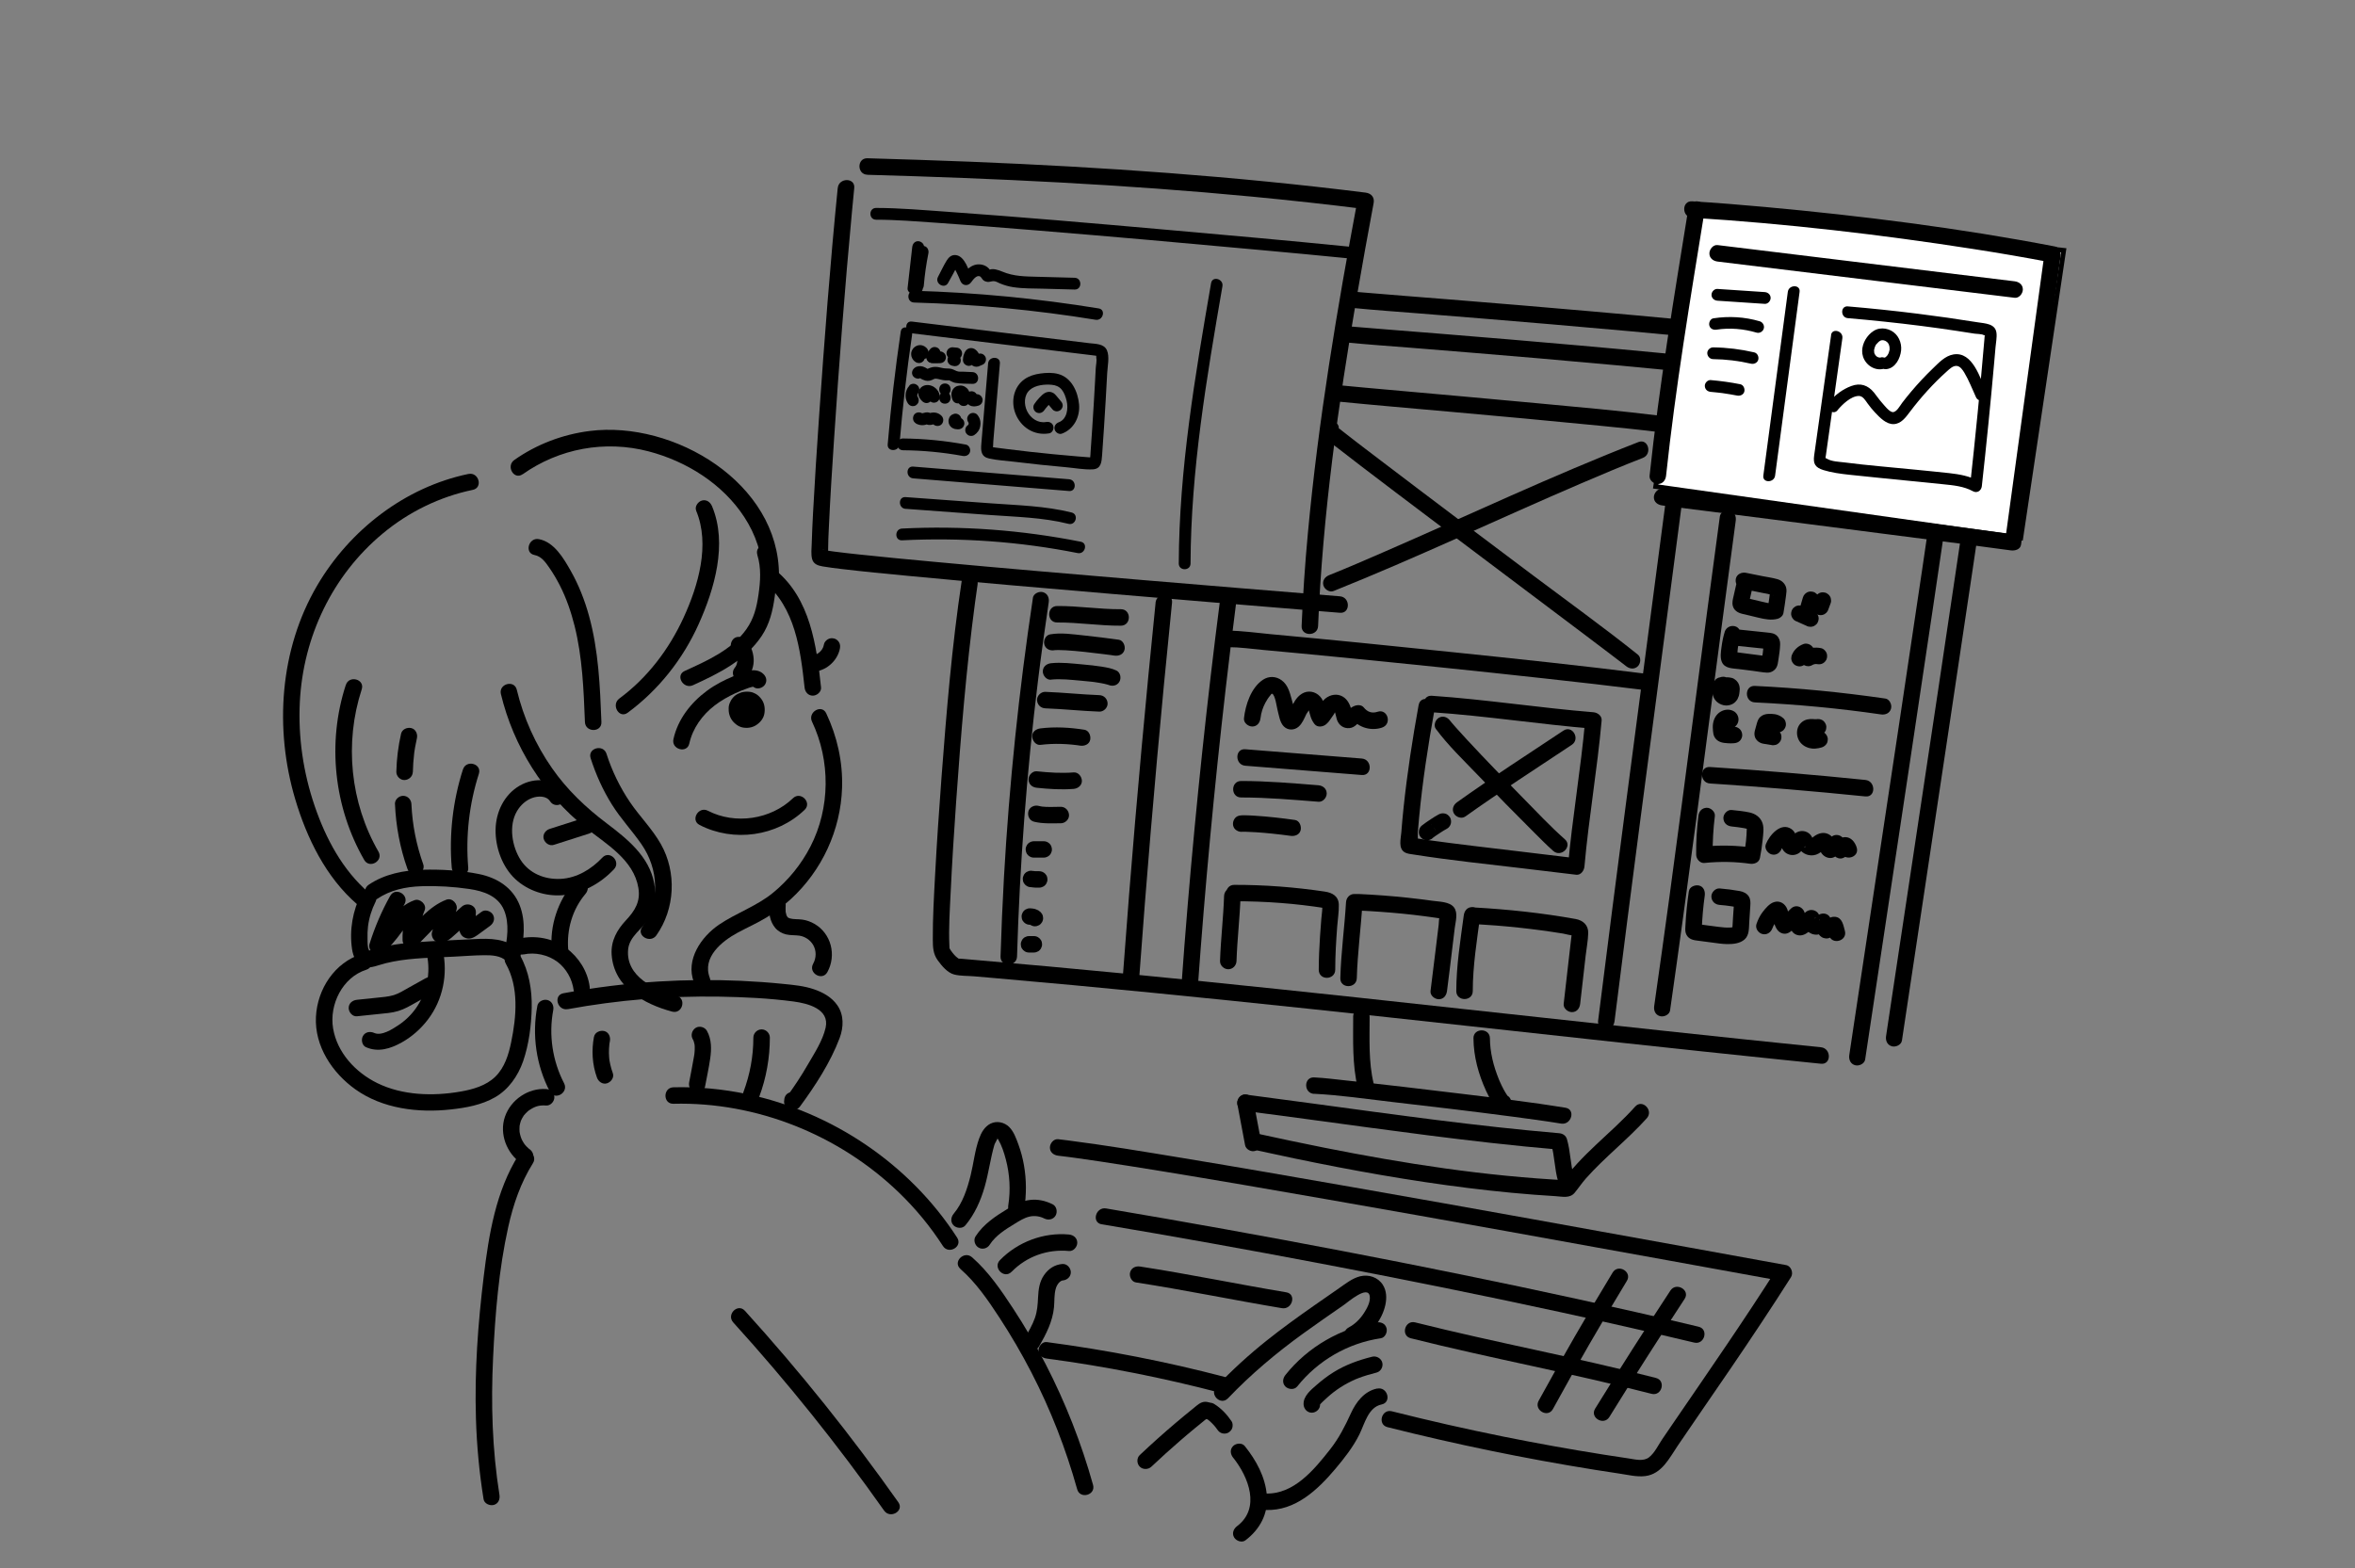 <?xml version="1.0" encoding="UTF-8"?>
<svg id="_レイヤー_3" data-name="レイヤー 3" xmlns="http://www.w3.org/2000/svg" viewBox="0 0 500 333">
  <rect x="0" y="0" width="500" height="333" fill="#808080" stroke="none"/>
  <defs>
    <style>
      .cls-1 {
        fill: #fff;
        stroke: #000;
        stroke-miterlimit: 10;
      }
    </style>
  </defs>
  <path d="M147.8,108.45c3.01,7.21,.45,15.93-2.66,22.7-3.08,6.72-7.67,12.79-13.65,17.2-1.79,1.32-.05,4.36,1.77,3.02,6.57-4.85,11.72-11.37,15.07-18.81,3.37-7.49,6.18-17.07,2.85-25.04-.37-.88-1.16-1.49-2.15-1.22-.83,.22-1.59,1.28-1.22,2.15h0Z"/>
  <path d="M160.79,117.84c.85,2.75,.66,5.61,.25,8.43s-1,5.12-2.57,7.35c-3.1,4.41-8.36,6.71-13.11,8.88-2.05,.94-.27,3.95,1.77,3.02,5.49-2.51,11.12-5.28,14.58-10.45,1.69-2.52,2.36-5.36,2.77-8.33,.46-3.29,.68-6.61-.31-9.83-.66-2.15-4.04-1.23-3.37,.93h0Z"/>
  <path d="M106.35,147.4c2.66,11.09,9.03,21.25,17.96,28.36,4.36,3.47,10.24,6.81,11.23,12.82,.48,2.9-.74,4.83-2.64,6.86s-3.23,4.38-3.04,7.28c.46,6.94,6.82,10.51,12.85,12.12,2.18,.58,3.11-2.8,.93-3.37-4.6-1.22-10.82-4.04-10.28-9.83,.26-2.77,2.96-4.31,4.35-6.5s1.67-4.93,1.2-7.48c-1.05-5.77-5.73-9.5-10.14-12.84-4.42-3.34-8.39-7.11-11.56-11.67-3.52-5.05-6.05-10.68-7.49-16.67-.52-2.19-3.9-1.26-3.37,.93h0Z"/>
  <path d="M113.48,117.87c1.43,.27,2.29,1.46,3.08,2.6,.86,1.23,1.62,2.52,2.3,3.85,1.4,2.74,2.39,5.65,3.14,8.63,1.66,6.66,1.92,13.56,2.19,20.39,.09,2.25,3.59,2.26,3.5,0-.29-7.56-.61-15.23-2.64-22.57-.91-3.3-2.18-6.55-3.87-9.53-1.5-2.65-3.51-6.13-6.76-6.74-2.2-.42-3.14,2.96-.93,3.37h0Z"/>
  <path d="M125.4,161.02c1.1,3.44,2.59,6.76,4.51,9.83s4.26,5.52,6.25,8.39c3.73,5.37,4.01,12.21,.18,17.63-1.3,1.84,1.73,3.59,3.02,1.77,3.98-5.64,4.34-13.39,.95-19.38-1.82-3.22-4.49-5.86-6.56-8.91s-3.82-6.61-4.98-10.26c-.68-2.14-4.06-1.22-3.37,.93h0Z"/>
  <path d="M162.21,123.58c6.63,5.46,7.74,14.4,8.61,22.41,.1,.95,.73,1.74,1.75,1.75,.87,0,1.85-.81,1.75-1.75-.96-8.89-2.27-18.82-9.63-24.88-1.73-1.42-4.22,1.04-2.47,2.47h0Z"/>
  <path d="M119.79,168.38c-2.06-3.2-6.36-3.31-9.42-1.55-3.32,1.91-5.09,5.6-5.15,9.36s1.4,7.93,4.23,10.54c2.63,2.43,6.35,3.66,9.92,3.39,4.24-.33,8.1-2.45,10.99-5.52,1.54-1.64-.93-4.12-2.47-2.47-2.31,2.45-5.41,4.35-8.85,4.52s-6.67-1.18-8.49-4-2.63-7.26-.78-10.4c.73-1.24,1.87-2.3,3.24-2.79,1.2-.43,2.99-.51,3.77,.7,1.21,1.89,4.25,.14,3.02-1.77h0Z"/>
  <path d="M117.6,179.42c2.5-.8,5-1.6,7.5-2.4,.87-.28,1.52-1.23,1.22-2.15-.28-.87-1.22-1.52-2.15-1.22-2.5,.8-5,1.6-7.5,2.4-.87,.28-1.52,1.23-1.22,2.15,.28,.87,1.22,1.52,2.15,1.22h0Z"/>
  <path d="M110.96,100.73c7.78-5.5,17.5-7.28,26.72-4.88,8.07,2.11,15.74,6.9,20.35,13.97,2.42,3.72,3.87,7.94,3.86,12.4,0,2.25,3.49,2.26,3.5,0,.05-19.65-22.32-32.96-40.2-30.69-5.75,.73-11.26,2.82-16,6.16-1.82,1.29-.08,4.33,1.77,3.02h0Z"/>
  <path d="M99.47,100.65c-13.49,2.8-25.22,11.91-32.14,23.71-7.96,13.57-9.09,30.41-4.66,45.34,2.46,8.28,6.53,16.64,13.17,22.36,1.7,1.46,4.19-1,2.47-2.47-5.56-4.79-9.12-11.47-11.47-18.33-2.45-7.13-3.56-14.67-3.18-22.2,.71-13.84,6.9-26.85,17.58-35.74,5.52-4.6,12.12-7.83,19.15-9.29,2.2-.46,1.27-3.83-.93-3.37h0Z"/>
  <path d="M76.72,189.74c-1.83,3.66-2.57,7.74-1.98,11.8,.25,1.69,.98,3.41,2.82,3.82,.97,.21,1.92-.08,2.83-.37,1.02-.32,2.04-.58,3.09-.78,4.21-.81,8.58-.82,12.85-1.04,2.15-.11,4.31-.29,6.47-.31,1.64-.01,3.45,.07,4.72,1.23,.92,.83,2.63,.58,2.92-.77,.78-3.58,1.27-7.56-.1-11.06-1.46-3.75-4.79-5.85-8.62-6.63s-8.07-1.03-12.01-.92-8.05,.9-11.42,3.18c-1.85,1.26-.11,4.29,1.77,3.02,2.82-1.91,6.09-2.59,9.45-2.7s6.82,.1,10.14,.59c2.99,.44,6.1,1.47,7.36,4.48,1.19,2.84,.7,6.2,.06,9.1l2.92-.77c-2.57-2.32-5.95-2.34-9.22-2.17-4.1,.21-8.22,.36-12.32,.66-1.9,.14-3.81,.34-5.68,.69-.9,.17-1.78,.37-2.66,.62-.41,.12-.91,.2-1.29,.4-.41-.04-.52,.05-.34,.26-.07-.08-.12-.18-.13-.28-.37-.57-.3-1.82-.32-2.44-.03-.86,0-1.73,.1-2.58,.22-1.83,.79-3.63,1.61-5.27,1-2.01-2.02-3.78-3.02-1.77h0Z"/>
  <path d="M76.81,202.59c-5.76,1.82-9.43,7.44-9.73,13.35-.32,6.22,3.46,11.9,8.36,15.4,5.78,4.13,13.33,5.04,20.24,4.28,3.23-.35,6.55-.94,9.41-2.58s4.88-4.5,5.99-7.7c1.22-3.56,1.73-7.57,1.81-11.32s-.57-7.75-2.49-11.15c-1.11-1.96-4.13-.2-3.02,1.77,2.83,5,2.27,11.26,1.15,16.68-.54,2.64-1.38,5.38-3.35,7.32s-4.8,2.73-7.47,3.19c-5.78,1-12.26,.82-17.61-1.81-4.6-2.26-8.51-6.44-9.38-11.62-.85-5.05,2-10.85,7.04-12.45,2.14-.68,1.23-4.06-.93-3.37h0Z"/>
  <path d="M114.09,213.61c-1.18,6.21-.26,12.6,2.65,18.21,1.04,2,4.06,.23,3.02-1.77-2.46-4.74-3.29-10.27-2.3-15.52,.18-.93-.26-1.89-1.22-2.15-.85-.23-1.98,.29-2.15,1.22h0Z"/>
  <path d="M120.56,214.32c10.62-1.95,21.41-2.84,32.2-2.66,5.24,.09,10.53,.34,15.73,1.03,3,.4,7.7,1.58,6.8,5.57-.61,2.7-2.34,5.36-3.72,7.73-1.44,2.5-3.03,4.9-4.74,7.23-1.33,1.82,1.7,3.57,3.02,1.77,3.26-4.44,6.46-9.35,8.41-14.52,.86-2.29,.96-4.91-.49-6.99-1.19-1.71-3.03-2.73-4.97-3.39-2.11-.72-4.35-.92-6.55-1.14-2.96-.3-5.93-.51-8.91-.65-5.87-.26-11.75-.21-17.62,.15-6.74,.42-13.46,1.26-20.1,2.49-2.21,.41-1.28,3.78,.93,3.37h0Z"/>
  <path d="M168.2,235.44c2.25,0,2.26-3.5,0-3.5s-2.26,3.5,0,3.5h0Z"/>
  <path d="M111.19,202.69c2.41-.51,5.15,.08,7.16,1.58,.94,.7,1.71,1.62,2.3,2.64,.63,1.09,.98,2.17,1.17,3.52,.13,.94,1.33,1.45,2.15,1.22,1.01-.28,1.35-1.21,1.22-2.15-.45-3.28-2.34-6.22-4.98-8.18-2.83-2.09-6.54-2.73-9.96-2.01-.92,.2-1.46,1.28-1.22,2.15,.26,.96,1.23,1.42,2.15,1.22h0Z"/>
  <path d="M172.4,153.25c3.94,8.3,3.89,18.34-.33,26.53-1.95,3.78-4.64,7.1-7.92,9.8-3.5,2.88-7.79,4.28-11.5,6.8s-7.16,7.39-5.33,12.2c.79,2.08,4.18,1.18,3.37-.93-1.65-4.34,2.54-7.74,5.9-9.56,2.08-1.13,4.25-2.07,6.27-3.32,1.79-1.11,3.49-2.41,5.05-3.83,6.61-6.06,10.58-14.65,10.87-23.61,.18-5.48-1.02-10.89-3.36-15.84-.96-2.03-3.98-.26-3.02,1.77h0Z"/>
  <path d="M168.36,169.52c-4.7,4.52-12.25,5.66-18.06,2.66-2-1.03-3.77,1.99-1.77,3.02,7.23,3.73,16.42,2.44,22.3-3.21,1.63-1.56-.85-4.04-2.47-2.47h0Z"/>
  <path d="M161.19,232.94c1.5-4.01,2.26-8.3,2.26-12.58,0-.95-.81-1.75-1.75-1.75s-1.75,.8-1.75,1.75c0,4-.73,7.88-2.14,11.65-.33,.89,.37,1.92,1.22,2.15,.98,.27,1.82-.33,2.15-1.22h0Z"/>
  <path d="M149.69,230.77c.37-1.97,.8-3.94,1.09-5.92s.34-4.08-.69-5.93c-.44-.8-1.61-1.13-2.39-.63s-1.1,1.54-.63,2.39c.06,.1,.11,.2,.16,.3-.06-.16-.06-.14,.02,.05,.05,.16,.1,.32,.14,.48,.03,.11,.05,.22,.07,.33,.03,.19,.04,.22,.02,.1-.01-.16,.02,.38,.02,.45,.01,.4-.01,.81-.05,1.21,0,.07-.07,.56-.02,.23-.03,.2-.06,.4-.1,.61-.31,1.8-.67,3.6-1.01,5.4-.17,.9,.25,1.93,1.22,2.15,.86,.2,1.97-.26,2.15-1.22h0Z"/>
  <path d="M126.11,220.17c-.54,2.89-.38,5.89,.63,8.67,.31,.86,1.2,1.53,2.15,1.22,.84-.27,1.56-1.23,1.22-2.15-.22-.62-.41-1.24-.55-1.88-.06-.27-.11-.55-.16-.83-.01-.09-.03-.18-.04-.28,.03,.23,.03,.25,.01,.05-.01-.14-.03-.28-.04-.42-.05-.61-.06-1.22-.03-1.82,.01-.33,.04-.65,.08-.98,.05-.47-.07,.38,.01-.09,.03-.18,.06-.37,.1-.55,.17-.9-.25-1.93-1.22-2.15-.86-.2-1.97,.26-2.15,1.22h0Z"/>
  <path d="M142.99,234.41c17.64-.44,35.14,6.6,47.83,18.82,3.56,3.43,6.71,7.24,9.38,11.39,1.22,1.89,4.25,.13,3.02-1.77-10.04-15.58-26.51-26.7-44.63-30.5-5.13-1.07-10.37-1.57-15.61-1.44-2.25,.06-2.26,3.56,0,3.5h0Z"/>
  <path d="M115.96,231.29c-3.83-.28-7.53,2.28-8.76,5.89s.37,7.71,3.42,9.85c.77,.54,1.95,.14,2.39-.63,.51-.87,.15-1.85-.63-2.39-.44-.31,.19,.2-.2-.16-.13-.12-.26-.23-.38-.36s-.24-.26-.35-.39c-.18-.21,0,0-.1-.13-.18-.27-.35-.54-.5-.83,0,0-.22-.5-.11-.22-.07-.16-.12-.33-.18-.5-.1-.31-.17-.62-.23-.94-.03-.18,0,.17-.02-.15,0-.18-.02-.35-.02-.53s.01-.35,.02-.53c.01-.37-.05,.16,.02-.23,.06-.32,.14-.63,.24-.94,.03-.08,.15-.38,.06-.16,.07-.16,.16-.32,.24-.48s.19-.3,.28-.46c.14-.23,0-.02,.1-.15,.21-.26,.44-.49,.68-.72,.27-.25,.26-.25,.64-.49,1.13-.73,2.04-.96,3.38-.86,.94,.07,1.75-.85,1.75-1.75,0-1-.8-1.68-1.75-1.75h0Z"/>
  <path d="M110.12,245.25c-4.86,7.75-6.33,16.9-7.42,25.83-1.22,9.99-1.96,20.07-1.65,30.15,.17,5.75,.7,11.48,1.62,17.16,.15,.94,1.31,1.44,2.15,1.22,1-.26,1.37-1.22,1.22-2.15-1.54-9.62-1.82-19.41-1.35-29.13,.44-9.25,1.21-18.72,3.22-27.77,1.06-4.77,2.64-9.38,5.24-13.53,1.2-1.91-1.83-3.67-3.02-1.77h0Z"/>
  <path d="M155.68,280.85c11.48,12.66,22.18,26,32.03,39.96,1.29,1.83,4.33,.08,3.02-1.77-10.02-14.2-20.9-27.79-32.58-40.67-1.52-1.67-3.99,.81-2.47,2.47h0Z"/>
  <path d="M203.91,269.5c3.34,2.92,5.85,6.61,8.26,10.29s4.73,7.65,6.79,11.64c4.1,7.93,7.34,16.26,9.74,24.85,.6,2.17,3.98,1.25,3.37-.93-2.48-8.88-5.86-17.5-10.09-25.69-2.1-4.06-4.41-8.01-6.92-11.83s-5.19-7.76-8.68-10.82c-1.69-1.48-4.17,.99-2.47,2.47h0Z"/>
  <path d="M204.2,123.24c-2.1,13.89-3.25,27.93-4.31,41.93-.52,6.9-.99,13.81-1.36,20.73-.24,4.53-.51,9.09-.48,13.63,.01,1.64,.05,3.06,1.07,4.45,.84,1.15,2.05,2.63,3.5,2.99,1.3,.32,2.8,.26,4.14,.37,1.46,.12,2.93,.25,4.39,.38,11.2,.97,22.4,2.02,33.59,3.12,22.12,2.18,44.21,4.56,66.3,6.98,22.39,2.45,44.78,4.92,67.18,7.23,2.8,.29,5.6,.58,8.4,.86,2.24,.23,2.22-3.27,0-3.5-22.1-2.24-44.18-4.66-66.27-7.07-21.61-2.37-43.22-4.73-64.84-6.92-10.98-1.11-21.96-2.18-32.94-3.18-5.51-.5-11.03-.99-16.55-1.46-.65-.06-1.3-.12-1.96-.17-.18-.01-.46,.01-.63-.04,.12,.04,.25,.12-.03-.07-.54-.36-1.05-.99-1.43-1.51-.11-.16-.39-.59-.36-.57-.05-.03-.09-.79,.01,.21,0-.04-.01-.08-.01-.11-.01-.22-.03-.43-.04-.65-.18-3.77,.09-7.59,.27-11.36,.3-6.41,.71-12.81,1.16-19.21,1-14.1,2.14-28.22,4-42.23,.17-1.3,.36-2.6,.55-3.9,.14-.94-.24-1.87-1.22-2.15-.83-.24-2.01,.29-2.15,1.22h0Z"/>
  <path d="M285.4,72.69c4.73,.47,9.48,.79,14.21,1.17,8.99,.72,17.99,1.46,26.98,2.23,11.08,.96,22.15,1.97,33.22,3.08,10.82,1.09,21.64,2.26,32.43,3.67,4.54,.59,9.08,1.23,13.6,1.95,2.02,.32,4.04,.66,6.05,1.03,.41,.08,.83,.15,1.24,.23,.22,.04,.48,.13,.71,.14,.08,0,.22,.08,.3,.06,.23-.07-.84-.96-.92-1.14-.16-.37,0-.56-.06-.17-.21,1.29-.28,2.62-.45,3.92-.03,.23-.06,.47-.09,.7-.02,.14-.04,.29-.06,.43-.05,.36-.01,.09-.01,.11-.08,.63-.17,1.26-.26,1.89-.2,1.45-.4,2.91-.61,4.36-1.16,8.24-2.38,16.47-3.59,24.7-1.59,10.75-3.19,21.5-4.81,32.25-1.7,11.34-3.41,22.68-5.12,34.02-1.53,10.16-3.06,20.31-4.59,30.47-.31,2.09-.63,4.19-.94,6.28-.14,.94,.24,1.87,1.22,2.15,.82,.24,2.01-.29,2.15-1.22,1.46-9.74,2.93-19.48,4.4-29.22,1.72-11.39,3.43-22.78,5.14-34.17,1.67-11.14,3.34-22.28,4.99-33.42,1.33-8.99,2.66-17.98,3.95-26.98,.73-5.07,1.51-10.15,2.07-15.24,.04-.39,.11-.8,.1-1.19-.03-1.78-1.72-1.92-3.11-2.19-4.19-.78-8.4-1.44-12.62-2.05-10.46-1.52-20.97-2.74-31.48-3.86-11.33-1.21-22.68-2.29-34.03-3.3-9.89-.88-19.79-1.71-29.68-2.51-6.12-.5-12.25-.96-18.36-1.48-.66-.06-1.32-.11-1.98-.18-2.24-.22-2.22,3.28,0,3.5h0Z"/>
  <path d="M287.3,215.95c0,4.97-.21,10.19,.97,15.06,.53,2.19,3.91,1.26,3.37-.93-1.1-4.52-.85-9.46-.85-14.13,0-2.25-3.5-2.26-3.5,0h0Z"/>
  <path d="M312.84,220.51c.02,3.87,1.07,7.65,2.67,11.15,.47,1.02,.98,2.04,1.63,2.96,.29,.4,.59,.83,1.02,1.08,.79,.47,2.09,.29,2.5-.63,.38-.86,.25-1.88-.63-2.39-.74-.44-2.01-.24-2.39,.63l.6-.6,.88-.24c.59-.01,.76,.17,1.11,.44-.03-.02-.05-.05-.08-.08-.29-.27,.24,.37,0,.02-.19-.28-.37-.56-.55-.85-.26-.44-.5-.9-.73-1.36-.12-.25-.24-.5-.35-.75-.07-.16-.14-.32-.21-.48l-.07-.17c.05,.11,.05,.1,0,0-1.14-2.79-1.89-5.73-1.91-8.73-.01-2.25-3.51-2.26-3.5,0h0Z"/>
  <path d="M279.02,232.29c5.47,.27,10.96,1.09,16.4,1.72,8.54,.98,17.08,2,25.6,3.12,3.48,.46,6.96,.92,10.42,1.49,2.2,.36,3.15-3.01,.93-3.37-7.32-1.2-14.7-2.06-22.06-2.96-8.17-1-16.34-1.96-24.52-2.83-2.25-.24-4.52-.54-6.78-.65s-2.25,3.39,0,3.5h0Z"/>
  <path d="M262.74,234.65c.54,2.85,1.08,5.7,1.61,8.55,.17,.9,1.3,1.5,2.15,1.22,.96-.31,1.4-1.19,1.22-2.15-.54-2.85-1.08-5.7-1.61-8.55-.17-.9-1.3-1.5-2.15-1.22-.96,.31-1.4,1.19-1.22,2.15h0Z"/>
  <path d="M264.43,235.94c17.35,2.24,34.66,4.82,52.05,6.77,4.84,.54,9.68,1.03,14.53,1.44l-1.69-1.28c.76,2.61,.72,5.36,1.48,7.97,.63,2.16,4.01,1.24,3.37-.93-.76-2.61-.72-5.36-1.48-7.97-.23-.79-.9-1.22-1.69-1.28-17.44-1.49-34.77-3.93-52.1-6.28-4.82-.65-9.64-1.3-14.47-1.93-.95-.12-1.74,.89-1.75,1.75-.01,1.05,.82,1.63,1.75,1.75h0Z"/>
  <path d="M265.79,244.08c12.15,2.68,24.36,5.11,36.67,6.95,6.16,.92,12.35,1.71,18.55,2.29,3.07,.29,6.15,.53,9.22,.71,1.46,.09,3.07,.53,4.1-.73,.82-.99,1.52-2.06,2.38-3.03,4.03-4.54,8.88-8.27,12.93-12.79,1.5-1.67-.97-4.16-2.47-2.47-5.09,5.69-11.52,10.16-15.86,16.53l1.51-.87c-17.39-.87-34.64-3.54-51.7-6.94-4.81-.96-9.62-1.98-14.41-3.03-2.19-.48-3.13,2.89-.93,3.37h0Z"/>
  <path d="M177.86,39.93c-1.61,16.15-2.84,32.35-3.96,48.54-.47,6.82-.92,13.64-1.28,20.46-.11,2.17-.22,4.33-.28,6.5-.03,1.04-.19,2.29,.09,3.31,.3,1.09,1.26,1.38,2.23,1.55,1.33,.23,2.68,.39,4.02,.55,4.6,.55,9.21,.99,13.82,1.43,14.47,1.38,28.96,2.62,43.44,3.85s29.49,2.47,44.24,3.67c1.44,.12,2.87,.23,4.31,.35,2.25,.18,2.23-3.32,0-3.5-13.94-1.13-27.88-2.28-41.81-3.45-14.84-1.25-29.68-2.51-44.5-3.89-5.31-.49-10.62-.99-15.92-1.56-1.69-.18-3.38-.37-5.07-.59-.13-.02-.77-.1-.15-.02-.12-.02-.25-.03-.37-.05-.27-.04-.54-.08-.81-.12-.32-.05-.64-.15-.96-.18-.27-.03-.31-.23,.17,.09,.33,.22,.6,.56,.75,.98-.09-.28,.03,.34,.03,.28,0-.4-.03-.81-.03-1.21,0-1.7,.09-3.41,.17-5.11,.28-6.17,.68-12.34,1.09-18.5,1.07-16.11,2.29-32.21,3.8-48.29,.16-1.7,.32-3.4,.49-5.1,.22-2.24-3.28-2.22-3.5,0h0Z"/>
  <path d="M184.17,37.12c27.26,.76,54.52,2.05,81.67,4.64,8.05,.77,16.09,1.65,24.12,2.66l-1.69-2.22c-4.41,23.53-8.38,47.19-10.59,71.04-.61,6.56-1.06,13.13-1.33,19.71-.09,2.25,3.41,2.25,3.5,0,.96-23.58,4.28-47.02,8.27-70.26,1.12-6.53,2.3-13.05,3.52-19.56,.23-1.22-.5-2.07-1.69-2.22-27.82-3.49-55.81-5.43-83.82-6.56-7.32-.29-14.65-.53-21.97-.74-2.25-.06-2.25,3.44,0,3.5h0Z"/>
  <path d="M287.23,65.4c4.8,.48,9.61,.8,14.41,1.19,9.23,.74,18.46,1.49,27.69,2.28,11.37,.97,22.74,2,34.09,3.11s22.43,2.28,33.62,3.68c4.8,.6,9.59,1.24,14.37,1.96,2.08,.31,4.17,.65,6.24,1,.95,.16,1.89,.33,2.83,.5,.42,.08,.83,.15,1.24,.23,.15,.03,.51,.18,.65,.13,.23-.09-1.27-1.03-1-1.58-.11,.22-.05,.74-.07,.98-.07,.72-.17,1.44-.26,2.16-.06,.5-.13,.99-.19,1.49-.03,.26-.07,.52-.1,.78-.04,.32,.04-.31-.01,.11-.02,.18-.05,.35-.07,.53-.19,1.42-.39,2.84-.59,4.27-1.17,8.35-2.4,16.7-3.63,25.04-1.64,11.09-3.29,22.18-4.95,33.27-1.77,11.82-3.55,23.63-5.33,35.45-1.59,10.53-3.17,21.06-4.76,31.59-.32,2.16-.65,4.32-.97,6.48-.14,.94,.24,1.87,1.22,2.15,.82,.24,2.01-.29,2.15-1.22,1.51-10.06,3.03-20.11,4.54-30.17,1.79-11.86,3.57-23.71,5.35-35.57,1.74-11.56,3.47-23.12,5.18-34.69,1.36-9.17,2.71-18.34,4.02-27.51,.68-4.8,1.5-9.61,1.94-14.44,.04-.49,.08-.94-.12-1.41-.44-1.05-1.56-1.11-2.54-1.29s-1.92-.35-2.88-.52c-4.36-.76-8.74-1.41-13.12-2.01-10.91-1.5-21.86-2.73-32.81-3.87-11.69-1.21-23.4-2.31-35.11-3.34-10.15-.9-20.3-1.74-30.46-2.56-6.2-.5-12.41-.97-18.6-1.5-.66-.06-1.32-.11-1.98-.18-2.24-.22-2.22,3.28,0,3.5h0Z"/>
  <polygon class="cls-1" points="429.04 114.26 351.52 103.32 360.64 44.95 438.16 53.16 429.04 114.26"/>
  <path d="M359.27,46.24c19.97,1.25,39.92,3.56,59.68,6.64,5.47,.85,10.94,1.78,16.38,2.83l-1.22-2.15c-2.79,20.39-5.59,40.79-8.38,61.18l2.15-1.22c-10.73-1.44-21.48-2.83-32.22-4.22s-21.94-2.82-32.91-4.21c-3.29-.42-6.57-.84-9.86-1.25-.95-.12-1.74,.89-1.75,1.75-.01,1.04,.82,1.63,1.75,1.75,7.53,.94,15.06,1.91,22.59,2.87,11.68,1.49,23.36,2.99,35.03,4.51,5.46,.71,11.07,1.44,16.44,2.17,.84,.11,2.01-.19,2.15-1.22,2.79-20.39,5.59-40.79,8.38-61.18,.12-.88-.2-1.96-1.22-2.15-20.3-3.91-40.89-6.49-61.47-8.38-5.17-.47-10.34-.89-15.52-1.21-2.25-.14-2.24,3.36,0,3.5h0Z"/>
  <path d="M358.5,44.03c-3.06,18.96-6.24,37.9-8.27,57.01-.1,.95,.88,1.74,1.75,1.75,1.03,.01,1.65-.81,1.75-1.75,2-18.79,5.13-37.43,8.15-56.08,.15-.94-.24-1.87-1.22-2.15-.83-.24-2,.29-2.15,1.22h0Z"/>
  <path d="M73.42,145.46c-4,12.26-2.53,26,3.91,37.17,1.12,1.95,4.15,.19,3.02-1.77-5.99-10.4-7.27-23.07-3.55-34.47,.7-2.15-2.68-3.07-3.37-.93h0Z"/>
  <path d="M83.86,170.76c.2,4.68,1.07,9.33,2.64,13.75,.32,.89,1.19,1.49,2.15,1.22,.86-.24,1.54-1.26,1.22-2.15-1.47-4.13-2.33-8.43-2.52-12.82-.04-.94-.78-1.75-1.75-1.75-.92,0-1.79,.8-1.75,1.75h0Z"/>
  <path d="M87.66,163.9c.03-1.25,.11-2.51,.26-3.75,0-.05,.07-.52,.03-.28s.04-.3,.05-.35c.04-.29,.09-.58,.14-.87,.11-.63,.24-1.26,.38-1.88,.2-.89-.27-1.94-1.22-2.15-.89-.2-1.94,.27-2.15,1.22-.6,2.64-.94,5.36-1,8.07-.02,.92,.82,1.79,1.75,1.75s1.73-.77,1.75-1.75h0Z"/>
  <path d="M98.29,163.4c-2.15,6.71-2.96,13.82-2.38,20.85,.18,2.23,3.69,2.25,3.5,0-.56-6.74,.2-13.47,2.26-19.92,.69-2.15-2.69-3.07-3.37-.93h0Z"/>
  <path d="M82.86,190.22c-1.82,3.25-3.29,6.68-4.4,10.23-.44,1.41,1.3,2.83,2.57,1.98,1.73-1.16,2.95-2.74,4.18-4.4,1-1.34,2.09-2.92,3.73-3.5l-2.15-2.15c-.95,2.3-1.38,4.77-1.32,7.26,.04,1.49,1.9,2.35,2.99,1.24,1.21-1.24,2.41-2.48,3.62-3.71,1.06-1.07,2.18-2.19,3.62-2.74l-2.15-2.15c-.61,1.88-1.21,3.77-1.82,5.65-.27,.85,.32,1.98,1.22,2.15,1.69,.32,2.65-.7,3.83-1.75,1.25-1.11,2.5-2.22,3.75-3.33l-2.99-1.24c-.03,1.66-.75,4.88,1.44,5.49,.88,.25,1.65-.15,2.34-.63,.91-.64,1.8-1.32,2.71-1.98,.77-.56,1.13-1.51,.63-2.39-.43-.76-1.63-1.18-2.39-.63-.56,.41-1.13,.83-1.69,1.24-.23,.17-.45,.33-.68,.5-.21,.15-.92,.46-.45,.46l.88,.24-.16-.12,.8,1.05c-.18-.98,.05-2.21,.07-3.21,.03-1.59-1.9-2.21-2.99-1.24-.85,.76-1.7,1.51-2.55,2.27-.4,.35-.79,.71-1.19,1.06-.27,.24-.74,.81-1.07,.9h.93l-.29-.05,1.22,2.15c.61-1.88,1.21-3.77,1.82-5.65,.39-1.2-.91-2.63-2.15-2.15-3.62,1.38-6.15,4.65-8.79,7.34l2.99,1.24c-.06-2.21,.35-4.29,1.19-6.33,.5-1.22-.98-2.57-2.15-2.15-2.07,.73-3.55,2.14-4.87,3.85-1.18,1.53-2.25,3.31-3.88,4.4l2.57,1.98c1.02-3.28,2.37-6.4,4.05-9.39,1.1-1.97-1.92-3.73-3.02-1.77h0Z"/>
  <path d="M90.62,202.64c.87,3.98,.02,8.16-2.32,11.49-1,1.42-2.32,2.68-3.77,3.63-1.23,.81-3.52,2.3-5.07,1.61-.86-.38-1.88-.25-2.39,.63-.44,.74-.24,2.01,.63,2.39,2.61,1.16,5.25,.31,7.62-1.02,2.14-1.2,4-2.85,5.49-4.79,3.24-4.22,4.32-9.7,3.19-14.87-.48-2.2-3.86-1.27-3.37,.93h0Z"/>
  <path d="M75.78,215.83l4.52-.47c1.42-.15,2.88-.23,4.25-.65s2.51-1.1,3.7-1.77c1.29-.72,2.58-1.44,3.87-2.16,1.97-1.1,.2-4.12-1.77-3.02-1.2,.67-2.4,1.34-3.61,2.01-1.01,.56-2.01,1.21-3.12,1.56-1.17,.36-2.41,.43-3.62,.56l-4.22,.44c-.94,.1-1.75,.73-1.75,1.75,0,.87,.8,1.85,1.75,1.75h0Z"/>
  <path d="M365.15,109.67c-3.66,27-7.07,54.04-10.74,81.04-1.04,7.65-2.11,15.3-3.2,22.94-.14,.94,.23,1.87,1.22,2.15,.82,.24,2.02-.29,2.15-1.22,3.85-26.9,7.3-53.85,10.85-80.78,1.02-7.74,2.05-15.47,3.09-23.21,.13-.94-.23-1.87-1.22-2.15-.81-.23-2.03,.29-2.15,1.22h0Z"/>
  <path d="M382.78,126.9l-.5,1.7c-.07,.23-.08,.47-.03,.7,.01,.23,.08,.45,.21,.65,.11,.2,.26,.37,.45,.49,.17,.15,.37,.26,.6,.31l.47,.06c.32,0,.61-.08,.88-.24l.35-.27c.22-.22,.37-.48,.45-.77l.5-1.7c.07-.23,.08-.47,.03-.7-.01-.23-.08-.45-.21-.65-.11-.2-.26-.37-.45-.49-.17-.15-.37-.26-.6-.31l-.47-.06c-.32,0-.61,.08-.88,.24l-.35,.27c-.22,.22-.37,.48-.45,.77h0Z"/>
  <path d="M385.33,127.07l-.5,1.36c-.07,.23-.08,.47-.03,.7,.01,.23,.08,.45,.21,.65,.11,.2,.26,.37,.45,.49,.17,.15,.37,.26,.6,.31l.47,.06c.32,0,.61-.08,.88-.24l.35-.27c.22-.22,.37-.48,.45-.77l.5-1.36c.07-.23,.08-.47,.03-.7-.01-.23-.08-.45-.21-.65-.11-.2-.26-.37-.45-.49-.17-.15-.37-.26-.6-.31l-.47-.06c-.32,0-.61,.08-.88,.24l-.35,.27c-.22,.22-.37,.48-.45,.77h0Z"/>
  <path d="M383.61,140.66c.08-.19,.18-.37,.31-.53l-.27,.35c.13-.16,.27-.31,.43-.44l-.35,.27c.17-.13,.34-.23,.53-.31l-.42,.18s.08-.03,.12-.04l-1.98-.8c.09,.13,.17,.27,.23,.42l-.18-.42c.07,.17,.11,.35,.14,.53l-.06-.47c.01,.11,.02,.23,.02,.34-.02,1.33,1.5,2.18,2.63,1.51,.14-.08,.28-.15,.43-.22l-.42,.18c.26-.1,.52-.18,.8-.22l-.47,.06c.3-.04,.6-.04,.89,0l-.47-.06c.07,.01,.14,.02,.2,.04,.47,.09,.93,.07,1.35-.18,.36-.21,.71-.63,.8-1.05,.1-.45,.08-.95-.18-1.35-.24-.37-.6-.72-1.05-.8-1.26-.25-2.56-.09-3.68,.58l2.63,1.51c.01-.75-.2-1.55-.63-2.18-.22-.32-.47-.56-.84-.72-.34-.14-.78-.22-1.14-.09-.61,.23-1.11,.5-1.58,.95-.35,.33-.66,.74-.85,1.18-.13,.2-.2,.42-.21,.65-.05,.23-.04,.47,.03,.7,.11,.41,.43,.85,.8,1.05,.41,.21,.9,.32,1.35,.18,.4-.13,.87-.4,1.05-.8h0Z"/>
  <path d="M368.88,123l-.81,3.57c-.16,.69-.36,1.4-.17,2.11,.26,.96,1.06,1.45,1.97,1.67,1.17,.28,2.35,.56,3.52,.84,1.34,.32,2.68,.58,4.04,.22,.54-.14,1.12-.64,1.22-1.22,.21-1.23,.39-2.47,.55-3.71,.08-.59,.18-1.19,0-1.77-.28-.87-.96-1.46-1.83-1.71-1.07-.31-2.21-.45-3.3-.67s-2.25-.45-3.37-.68c-.89-.18-1.93,.26-2.15,1.22-.2,.87,.26,1.96,1.22,2.15,1.94,.39,3.88,.79,5.83,1.18,.22,.05,.45,.09,.67,.14,.06,.01,.25,.09,.29,.08-.17,.06-.52-.36-.6-.45-.3-.41-.14-.77-.15-.38,0,.1-.01,.19-.02,.29-.03,.23-.06,.47-.09,.7-.03,.21,.04-.26-.01,.08-.02,.13-.04,.26-.05,.39-.03,.23-.07,.46-.1,.7-.08,.52-.16,1.03-.25,1.54l1.22-1.22c-.07,.02-.14,.04-.21,.05-.1,.02-.09,.02,.02,0,.14-.02,.12-.02-.05,0h-.14c-.19,.01-.53,.05-.71-.03l.18,.02c-.07-.01-.14-.02-.21-.04-.12-.02-.24-.05-.35-.07-.24-.05-.47-.11-.71-.16-.97-.23-1.95-.46-2.92-.69-.22-.05-.45-.11-.67-.16-.09-.02-.36-.15-.15-.02,.38,.24,.71,1.62,.74,1.01-.03,.47-.02,.2,0,.07,.03-.12,.06-.25,.08-.37l.17-.74,.68-2.98c.2-.89-.27-1.94-1.22-2.15-.89-.2-1.94,.27-2.15,1.22h0Z"/>
  <path d="M366.17,134.23c-.32,1.04-.53,2.1-.67,3.19-.13,.99-.33,2.22,.07,3.16,.61,1.44,2.34,1.35,3.65,1.52,1,.13,2,.26,3,.38s1.97,.33,2.95,.37c.81,.03,1.57-.38,1.98-1.08,.29-.5,.34-1.09,.43-1.65,.17-1.08,.34-2.19,.37-3.28,.02-.69-.19-1.34-.69-1.83-.56-.55-1.31-.6-2.05-.68-2.35-.25-4.7-.49-7.04-.74-.91-.1-1.79,.87-1.75,1.75,.05,1.03,.77,1.65,1.75,1.75,1.69,.18,3.37,.35,5.06,.53,.42,.04,.84,.09,1.26,.13,.18,.02,.36,.04,.54,.06,.12,.01,.24,.03,.36,.04,.26,.03,.24,.03-.05,0l-.89-1.14c0,.1,0,.21-.02,.31-.01,.2-.03,.4-.05,.6-.04,.4-.08,.8-.13,1.19-.02,.13-.01,.11,0-.04-.02,.11-.03,.23-.05,.34-.03,.17-.05,.34-.08,.51-.03,.2-.11,.43-.11,.63,1.27-.56,1.63-.86,1.09-.9-.08,0-.16-.02-.24-.03-.82-.1-1.65-.21-2.47-.32s-1.65-.21-2.47-.32c-.41-.05-.82-.11-1.23-.16-.18-.02-.35-.05-.53-.07-.12-.02-.24-.03-.35-.05,.11,0,.21,.03,.31,.08l.63,.63c.09,.58,.12,.71,.11,.4,0-.11,0-.23,0-.34,0-.23,.01-.45,.03-.68,.01-.17,.02-.34,.04-.51,0-.06,.1-.73,.04-.37,.13-.84,.32-1.66,.57-2.47,.27-.87-.32-1.95-1.22-2.15-.95-.22-1.86,.29-2.15,1.22h0Z"/>
  <path d="M372.58,149.17c8.95,.42,17.89,1.26,26.76,2.55,.94,.14,1.87-.23,2.15-1.22,.24-.82-.29-2.02-1.22-2.15-9.18-1.33-18.42-2.24-27.69-2.68-2.25-.11-2.25,3.39,0,3.5h0Z"/>
  <path d="M364.97,147.24c.4,.1,.82,.13,1.23,.1,.26-.01,.52-.04,.78,0l-.47-.06c.09,.01,.17,.03,.25,.07l-.42-.18s.09,.04,.13,.07l-.35-.27s.08,.07,.11,.1l-.27-.35s.06,.1,.09,.15l-.18-.42c.02,.06,.04,.12,.05,.19l-.06-.47c.03,.24,0,.49-.03,.73l.06-.47c-.03,.19-.07,.38-.14,.56l.18-.42c-.04,.09-.09,.17-.14,.25l.27-.35c-.05,.06-.1,.11-.15,.16l.35-.27c-.06,.05-.12,.08-.19,.11l.42-.18c-.08,.04-.17,.06-.26,.07l.47-.06c-.1,.01-.2,.01-.31,0l.47,.06c-.11-.02-.22-.05-.33-.09l.42,.18c-.1-.04-.19-.1-.27-.16l.35,.27c-.08-.06-.16-.14-.22-.22l.27,.35c-.06-.08-.11-.17-.15-.27l.18,.42c-.04-.11-.07-.22-.09-.33l.06,.47c-.02-.15-.02-.3,0-.45l-.06,.47c.03-.17,.07-.32,.13-.48l-.18,.42c.08-.18,.17-.34,.29-.49l-.27,.35s.06-.07,.09-.11c.17-.16,.29-.35,.36-.56,.11-.21,.16-.43,.15-.67,0-.24-.04-.47-.15-.67-.07-.22-.19-.4-.36-.56-.33-.31-.77-.53-1.24-.51s-.93,.17-1.24,.51c-.41,.47-.71,.96-.9,1.56-.02,.07-.04,.15-.06,.22-.04,.22-.07,.45-.09,.67-.02,.3,.03,.61,.1,.9,.02,.07,.04,.15,.07,.22,.08,.2,.15,.41,.26,.59s.24,.34,.37,.49c.04,.05,.09,.1,.14,.14,.21,.17,.42,.35,.66,.46s.49,.23,.76,.28c.18,.03,.43,.07,.63,.07s.43-.04,.63-.08c.06-.01,.12-.02,.17-.04,.19-.07,.39-.14,.57-.24s.33-.23,.48-.36c.16-.14,.28-.33,.41-.49,.05-.06,.09-.13,.12-.2,.1-.2,.19-.42,.26-.64,.09-.29,.11-.62,.15-.92,.02-.17,.04-.34,.04-.52,0-.23-.04-.46-.08-.68,0-.04-.02-.09-.04-.13-.06-.16-.12-.34-.21-.49-.02-.03-.03-.05-.05-.08-.1-.13-.2-.28-.32-.4-.02-.02-.04-.03-.06-.05-.13-.11-.27-.23-.41-.32-.33-.2-.62-.27-.97-.31-.23-.03-.44-.05-.66-.04-.32,.01-.63,.05-.95,.01l.47,.06c-.06,0-.11-.02-.17-.03-.44-.11-.95-.06-1.35,.18-.2,.11-.37,.26-.49,.45-.15,.17-.26,.37-.31,.6-.1,.45-.08,.95,.18,1.35s.6,.69,1.05,.8h0Z"/>
  <path d="M366.36,154.41c.58,.3,1.27,.35,1.85,0s.9-.97,.9-1.63c0-.38-.11-.72-.3-1.05-.27-.47-.73-.76-1.23-.91-1.03-.32-2.2,.08-2.93,.84s-1.02,1.8-1,2.83c0,.46,.06,.94,.13,1.39,.05,.27,.16,.55,.31,.77,.27,.42,.63,.7,1.08,.89,.53,.23,1.13,.27,1.71,.31,.42,.03,.85,.02,1.27-.01,.47-.04,.89-.17,1.24-.51,.3-.3,.53-.8,.51-1.24s-.17-.92-.51-1.24c-.33-.3-.78-.55-1.24-.51-.6,.05-1.21,.04-1.81-.04l.47,.06c-.17-.02-.34-.04-.5-.1l.42,.18c-.06-.03-.12-.06-.18-.1l.35,.27s-.05-.05-.07-.08l.27,.35s-.05-.09-.08-.14l.18,.42c-.03-.09-.05-.18-.06-.27l.06,.47c-.06-.48-.1-.97-.03-1.44l-.06,.47c.03-.2,.08-.39,.16-.57l-.18,.42c.05-.11,.1-.21,.17-.3l-.27,.35c.09-.12,.19-.22,.31-.31l-.35,.27c.09-.07,.19-.12,.29-.17l-.42,.18c.1-.04,.2-.07,.31-.09l-.47,.06c.09-.01,.18-.01,.27,0l-.47-.06c.08,.01,.15,.03,.22,.06l-.42-.18s.08,.03,.11,.06l-.35-.27,.02,.02-.27-.35s.04,.05,.05,.09l-.18-.42s.01,.04,.02,.06l-.06-.47s0,.06,0,.09l.06-.47v.02c.05-.14,.11-.28,.17-.42v.02c.08-.12,.17-.24,.26-.35v.02c.11-.09,.22-.18,.34-.27h-.02c.14-.05,.28-.11,.42-.17h-.02c.31,0,.62,0,.93,0h-.02c.14,.05,.28,.11,.42,.17h-.03c-.42-.23-.89-.32-1.35-.19-.41,.11-.85,.43-1.05,.8-.21,.41-.32,.9-.18,1.35,.14,.42,.4,.84,.8,1.05h0Z"/>
  <path d="M378.66,152.57c-.4-.37-.78-.58-1.29-.76-.36-.13-.75-.16-1.12-.19-.25-.02-.5-.02-.76-.01-.67,.02-1.27,.2-1.77,.66-.4,.36-.58,.88-.72,1.38-.08,.3-.17,.6-.25,.9-.11,.41-.25,.83-.26,1.26,0,.38,.1,.81,.31,1.13,.3,.45,.71,.74,1.22,.92,.29,.1,.62,.12,.92,.17,.36,.06,.72,.12,1.08,.18,.23,.07,.47,.08,.7,.03,.23-.01,.45-.08,.65-.21,.36-.21,.71-.63,.8-1.05,.1-.45,.08-.95-.18-1.35-.23-.36-.6-.73-1.05-.8-.36-.06-.72-.12-1.08-.18-.31-.05-.67-.07-.96-.19l.42,.18s-.05-.02-.07-.04l.35,.27s-.04-.03-.06-.06l.27,.35s-.03-.05-.05-.08l.18,.42s-.02-.06-.02-.09l.06,.47s0-.07,0-.1l-.06,.47c.05-.35,.18-.7,.28-1.04s.17-.7,.3-1.03l-.18,.42s.04-.09,.07-.13l-.27,.35s.06-.07,.1-.1l-.35,.27s.08-.05,.12-.07l-.42,.18c.07-.03,.15-.04,.23-.05l-.47,.06c.37-.04,.75-.03,1.12,.02l-.47-.06c.19,.03,.37,.07,.55,.14l-.42-.18c.12,.05,.22,.11,.32,.19l-.35-.27s.07,.06,.11,.09c.34,.31,.77,.51,1.24,.51,.43,0,.94-.19,1.24-.51s.53-.77,.51-1.24-.17-.92-.51-1.24h0Z"/>
  <path d="M385.53,152.76c-.06,.01-.11,.02-.17,.03l.47-.06c-.3,.04-.6,0-.9-.02-.42-.03-.84,0-1.26,.09-.98,.23-1.8,1.04-2.04,2.02-.21,.84-.08,1.73,.35,2.48,.26,.45,.59,.76,1.01,1.06,.11,.08,.22,.14,.34,.2,.25,.11,.5,.23,.77,.3,.43,.11,.89,.16,1.33,.12s.92-.11,1.35-.25,.81-.41,1.05-.8c.13-.2,.2-.42,.21-.65,.05-.23,.04-.47-.03-.7-.14-.42-.4-.83-.8-1.05s-.9-.32-1.35-.18c-.23,.08-.47,.13-.71,.17l.47-.06c-.27,.03-.53,.04-.8,0l.47,.06c-.19-.03-.38-.08-.56-.15l.42,.18c-.14-.06-.28-.14-.4-.24l.35,.27c-.09-.07-.17-.15-.24-.24l.27,.35c-.08-.11-.15-.22-.2-.35l.18,.42c-.05-.13-.09-.26-.11-.39l.06,.47c-.02-.14-.02-.28,0-.43l-.06,.47c.02-.11,.04-.21,.08-.31l-.18,.42c.03-.08,.08-.15,.13-.23l-.27,.35c.05-.07,.12-.13,.18-.19l-.35,.27c.08-.06,.16-.1,.25-.14l-.42,.18c.1-.04,.21-.07,.31-.08l-.47,.06c.3-.04,.59-.01,.89,.01,.44,.03,.88,0,1.32-.09s.83-.44,1.05-.8c.13-.2,.2-.42,.21-.65,.05-.23,.04-.47-.03-.7-.14-.42-.4-.83-.8-1.05-.43-.23-.87-.28-1.35-.18h0Z"/>
  <path d="M363.05,166.39c11.02,.71,22.02,1.63,33,2.75,2.24,.23,2.22-3.27,0-3.5-10.98-1.12-21.99-2.04-33-2.75-2.25-.15-2.24,3.36,0,3.5h0Z"/>
  <path d="M360.59,173.28c-.34,2.73-.5,5.48-.47,8.24,0,.87,.8,1.85,1.75,1.75,1.65-.17,3.3-.24,4.95-.21,.81,.01,1.62,.05,2.43,.12,.42,.03,.84,.07,1.26,.12,.38,.04,.74,.09,1,.13,.88,.13,1.95-.21,2.15-1.22,.25-1.25,.44-2.52,.57-3.8,.11-1.12,.35-2.52-.03-3.62-.43-1.23-1.48-1.96-2.72-2.24s-2.56-.39-3.83-.53c-.91-.1-1.79,.88-1.75,1.75,.05,1.04,.77,1.64,1.75,1.75s1.66,.18,2.61,.35c.19,.03,.39,.09,.58,.13l.14,.04c-.19-.09-.2-.09-.02,0,.17,.11,.16,.09-.01-.03,.11,.12,.13,.13,.04,.04-.05-.05-.09-.1-.12-.16-.01-.19-.02-.17,0,.04-.04,1.93-.22,3.54-.58,5.35l2.15-1.22c-3.51-.51-7.04-.63-10.57-.27l1.75,1.75c-.02-2.75,.13-5.5,.47-8.24,.11-.91-.89-1.79-1.75-1.75-1.04,.05-1.63,.77-1.75,1.75h0Z"/>
  <path d="M378.3,180.19c.2-.51,.7-1.05,1.23-1.14h-.93l.25,.06-.77-.45s-.17-.36-.15-.37c0,0,.08,.63,.08,.65,.04,.25,.07,.5,.15,.74,.25,.77,.74,1.43,1.51,1.73,.83,.33,1.72,.19,2.43-.35,.32-.25,.56-.53,.8-.86,.07-.1,.2-.23,.24-.35,.09-.29,.46,.15-.35,.1l-.88-.24c-.32-.56-.41-.66-.27-.3,.07,.2,.15,.4,.24,.6,.13,.24,.3,.48,.48,.68,.42,.45,1.01,.77,1.61,.9,.72,.16,1.48,.05,2.12-.31,.35-.2,1.06-.62,1.22-.95-.28,.55-1.18-1.31-1.08-.45,.02,.21,.08,.42,.15,.62,.26,.76,.86,1.42,1.66,1.64,1.65,.45,2.56-1.12,3.4-2.22l-3.2-.42c.19,.88,.64,1.66,1.27,2.3,.41,.41,1.14,.66,1.7,.45s.96-.46,1.28-.94c.06-.08,.11-.16,.16-.25,.32-.57,0,.06-.43,.16h-.93c-.47-.5-.63-.61-.46-.34,.06,.1,.07,.11,0,.03,.68,2.14,4.06,1.23,3.37-.93-.35-1.12-1.17-2.2-2.45-2.2-.62,0-1.21,.29-1.62,.74-.15,.17-.28,.36-.39,.56-.04,.07-.07,.14-.11,.22-.1,.19-.1,.18,0-.01l.77-.45-.13,.05,1.7,.45c-.24-.24-.3-.43-.37-.75-.14-.67-.81-1.18-1.45-1.25-.76-.09-1.29,.25-1.74,.84-.17,.22-.34,.43-.5,.65-.09,.12-.3,.23-.1,.13l.88-.24h-.19c.29,.08,.59,.16,.88,.24,.27,.51,.36,.58,.26,.22l-.04-.21c-.07-.27-.16-.57-.3-.81-.32-.55-.87-.98-1.48-1.16-1.1-.33-2.17,.18-2.99,.87-.03,.03-.31,.28-.33,.3-.31,.32-.05-.03,.19,.03,.05,.01,.36,.28,.3,.31,.04-.03-.37-.91-.3-.78-.64-1.21-2.14-1.59-3.31-.91-.52,.3-.89,.72-1.22,1.21-.02,.02-.23,.37-.22,.32,.75-.33,1.24-.24,1.48,.26,.12,.23,.14,.23,.05,0-.02-.35-.03-.59-.17-1.13-.15-.57-.46-1.06-.94-1.4-2.27-1.58-4.71,1.32-5.45,3.22-.34,.88,.38,1.92,1.22,2.15,.99,.27,1.81-.34,2.15-1.22h0Z"/>
  <path d="M358.56,189.3c-.34,2.37-.59,4.74-.71,7.13-.03,.57-.11,1.21,.07,1.76,.34,1.01,1.17,1.4,2.15,1.53,1.11,.15,2.23,.29,3.34,.44s2.18,.32,3.28,.34c1.25,.02,2.72-.12,3.7-.98,1.03-.91,.92-2.38,1-3.63,.07-1.14,.15-2.28,.22-3.42,.05-.73,.09-1.43-.31-2.08s-1.14-1.01-1.9-1.15c-1.42-.26-2.86-.44-4.3-.56-.91-.08-1.79,.86-1.75,1.75,.05,1.01,.77,1.67,1.75,1.75,.88,.07,1.62,.15,2.37,.27,.4,.06,.81,.12,1.2,.21,.09,.02,.18,.04,.27,.06-.45-.2-.7-.5-.76-.9-.02-.14-.03-.13-.03,.04l-.02,.3c-.11,1.71-.25,3.42-.33,5.13-.01,.32,.03-.07,.08-.17,0-.02,.3-.37,.34-.3,0,0-.42,.11-.48,.12-.22,.04-.25,.04-.1,.02-.09,0-.19,.02-.28,.02-.8,.05-1.6-.03-2.39-.13-.85-.1-1.69-.22-2.54-.33-.39-.05-.79-.1-1.18-.16-.2-.03-.39-.05-.59-.08-.13-.02-.26-.03-.39-.05,.11,0,.2,.03,.3,.07l.63,.63c.24,.34,.11,.72,.12,.28,0-.17,.01-.33,.02-.5,.02-.33,.03-.67,.05-1,.04-.63,.08-1.26,.14-1.89s.12-1.26,.19-1.89c.08-.7,.14-1.13,.22-1.72,.13-.9-.22-1.92-1.22-2.15-.83-.19-2.01,.25-2.15,1.22h0Z"/>
  <path d="M376.31,197.16c.17-.5,.43-.98,.75-1.41,.13-.17,.27-.33,.42-.48,.11-.12,.23-.23,.35-.33,.36-.27,.22-.25-.4,.05l-.88-.24c-.2-.1-.35-.8-.31-.32,.01,.15,.06,.32,.09,.47,.09,.41,.2,.82,.35,1.21,.35,.92,.75,1.85,1.79,2.13,.98,.27,1.73-.37,2.38-.99s1.25-1.19,1.87-1.79l-2.99-1.24c.16,1.49,.03,3.82,1.85,4.35,1.72,.5,3.11-1.34,4.24-2.36l-2.99-1.24c.02,1.35,.43,2.8,1.81,3.34,1.65,.64,2.97-.46,3.9-1.71l-3.2-.42c.33,1.16,.54,2.61,1.86,3.03s2.02-.59,2.93-1.26l-.88,.24,.18-.02-1.24-.51,.12,.11-.45-.77c.2,.52,.31,1.08,.46,1.61,.59,2.17,3.97,1.25,3.37-.93-.32-1.17-.54-2.79-2.03-2.97-1.28-.16-1.99,.87-2.89,1.58l.77-.45-.19,.05h.93l-.14-.05,.77,.45c.2,.4,.26,.47,.17,.21-.04-.14-.08-.28-.12-.42-.08-.28-.16-.56-.24-.83-.45-1.56-2.34-1.58-3.2-.42-.06,.09-.27,.22-.31,.32,.37-.79,.73,.09,.98,.1,.43,.02-.05,.41,.15,.02-.08,.16,0-.2,0-.3-.02-1.57-1.87-2.24-2.99-1.24-.35,.31-.7,.63-1.05,.94-.14,.13-.28,.25-.42,.38-.11,.09-.21,.19-.32,.28-.19,.17-.14,.13,.18-.1h.93l-.16-.04,.77,.45c.17,.13,.11,.56,.11,.18,0,.13-.03-.37-.04-.39-.04-.41-.08-.81-.13-1.22-.15-1.47-1.82-2.36-2.99-1.24-.79,.76-1.56,1.59-2.41,2.28l.77-.45-.14,.04,1.35,.18-.17-.09,.63,.63c-.48-.75-.48-1.65-.79-2.46-.45-1.18-1.57-1.92-2.83-1.51-.97,.31-1.79,1.3-2.39,2.08s-1,1.62-1.32,2.54,.35,1.91,1.22,2.15c.96,.26,1.84-.33,2.15-1.22h0Z"/>
  <path d="M245.35,127.99c-2.1,20.65-3.98,41.32-5.63,62.01-.46,5.85-.91,11.71-1.34,17.56-.16,2.25,3.34,2.24,3.5,0,1.51-20.7,3.26-41.39,5.23-62.05,.56-5.84,1.14-11.69,1.73-17.53,.23-2.24-3.27-2.22-3.5,0h0Z"/>
  <path d="M219.3,126.99c-2.96,19.69-5.03,39.5-6.15,59.38-.31,5.59-.55,11.18-.72,16.77-.07,2.25,3.43,2.25,3.5,0,.58-19.58,2.06-39.13,4.45-58.57,.68-5.56,1.45-11.11,2.28-16.66,.14-.94-.24-1.87-1.22-2.15-.82-.24-2.01,.29-2.15,1.22h0Z"/>
  <path d="M224.45,132.2c4.52-.03,9.01,.71,13.53,.68,2.25-.01,2.26-3.51,0-3.5-4.52,.03-9.01-.71-13.53-.68-2.25,.01-2.26,3.51,0,3.5h0Z"/>
  <path d="M223.88,138.07c.29-.05-.47,.03-.17,.02,.1,0,.2-.02,.31-.02,.22-.01,.45-.02,.67-.02,.52,0,1.04,.02,1.55,.05,1.33,.07,2.66,.2,3.99,.34s2.66,.3,3.99,.47c.52,.07,1.04,.13,1.56,.2,.11,.01,.22,.03,.33,.04-.53-.07-.2-.03-.07,0,.19,.03,.37,.05,.56,.08,.94,.13,1.88-.23,2.15-1.22,.22-.82-.28-2.02-1.22-2.15-2.43-.33-4.86-.65-7.3-.9s-4.91-.65-7.28-.24c-.93,.16-1.46,1.3-1.22,2.15,.27,.98,1.22,1.38,2.15,1.22h0Z"/>
  <path d="M223.15,144.33c2.08-.22,4.28,.05,6.35,.23,.69,.06,1.37,.12,2.06,.2,.29,.03,.58,.07,.87,.1,.2,.03,.19,.02-.05,0,.09,.01,.18,.03,.27,.04,.13,.02,.26,.04,.4,.06,.5,.08,1,.16,1.5,.28,.21,.05,.42,.1,.62,.16,.07,.02,.15,.05,.22,.07,.39,.11-.34-.16-.12-.05,.85,.41,1.89,.23,2.39-.63,.45-.77,.23-1.98-.63-2.39-.93-.44-1.93-.63-2.93-.79-1.43-.23-2.86-.39-4.3-.51-2.17-.19-4.48-.49-6.65-.25-.94,.1-1.75,.73-1.75,1.75,0,.87,.8,1.85,1.75,1.75h0Z"/>
  <path d="M221.93,150.43c3.83,.14,7.65,.56,11.48,.7,.92,.03,1.79-.83,1.75-1.75-.04-.98-.77-1.71-1.75-1.75-3.83-.14-7.65-.56-11.48-.7-.92-.03-1.79,.83-1.75,1.75,.04,.98,.77,1.71,1.75,1.75h0Z"/>
  <path d="M220.9,158.19c1.44-.18,2.9-.24,4.36-.2,.73,.02,1.46,.06,2.19,.13,.33,.03,.67,.07,1,.11,.08,.01,.51,.07,.2,.02,.22,.03,.44,.06,.66,.1,.9,.14,1.93-.23,2.15-1.22,.19-.84-.26-2-1.22-2.15-3.09-.49-6.22-.67-9.34-.29-.91,.11-1.8,.72-1.75,1.75,.04,.85,.78,1.87,1.75,1.75h0Z"/>
  <path d="M220.12,167.3c2.61,.27,5.21,.45,7.83,.24,.91-.07,1.79-.75,1.75-1.75-.04-.89-.77-1.83-1.75-1.75-2.62,.21-5.22,.03-7.83-.24-.91-.09-1.79,.87-1.75,1.75,.05,1.03,.77,1.65,1.75,1.75h0Z"/>
  <path d="M219.54,174.51c1.88,.46,3.76,.33,5.68,.33,.92,0,1.79-.8,1.75-1.75s-.77-1.75-1.75-1.75c-1.39,0-2.78,.11-4.16-.06l.47,.06c-.35-.05-.7-.11-1.05-.2-.89-.22-1.94,.28-2.15,1.22s.27,1.92,1.22,2.15h0Z"/>
  <path d="M219.51,182.14h2.08c.45,0,.92-.2,1.24-.51,.17-.16,.29-.35,.36-.56,.11-.21,.16-.43,.15-.67-.02-.45-.17-.92-.51-1.24s-.76-.51-1.24-.51h-2.08c-.45,0-.92,.2-1.24,.51-.17,.16-.29,.35-.36,.56-.11,.21-.16,.43-.15,.67,.02,.45,.17,.92,.51,1.24s.76,.51,1.24,.51h0Z"/>
  <path d="M218.9,188.41c.28,.04,.56,.08,.85,.09,.3,.02,.6,.01,.9,.01,.24,0,.47-.04,.67-.15,.22-.07,.4-.19,.56-.36,.17-.16,.29-.35,.36-.56,.11-.21,.16-.43,.15-.67l-.06-.47c-.08-.3-.23-.55-.45-.77-.34-.31-.76-.51-1.24-.51-.3,0-.6,0-.9-.01-.28-.02-.57-.06-.85-.09-.24,0-.47,.04-.67,.15-.22,.07-.4,.19-.56,.36-.17,.16-.29,.35-.36,.56-.11,.21-.16,.43-.15,.67l.06,.47c.08,.3,.23,.55,.45,.77l.35,.27c.27,.16,.57,.24,.88,.24h0Z"/>
  <path d="M218.66,196.39c.11,0,.22,.01,.34,.02l-.47-.06c.15,.02,.3,.05,.44,.11l-.42-.18c.08,.03,.15,.07,.22,.13l-.35-.27s.05,.04,.08,.07c.16,.17,.35,.29,.56,.36,.21,.11,.43,.16,.67,.15,.24,0,.47-.04,.67-.15,.22-.07,.4-.19,.56-.36l.27-.35c.16-.27,.24-.57,.24-.88l-.06-.47c-.08-.3-.23-.55-.45-.77-.02-.02-.03-.03-.05-.05-.13-.11-.27-.21-.4-.31-.04-.03-.08-.05-.12-.07-.02-.01-.04-.02-.06-.03-.16-.07-.32-.14-.48-.2-.05-.02-.1-.03-.15-.05-.24-.06-.51-.09-.75-.11-.1-.01-.2-.02-.31-.02-.24,0-.47,.04-.67,.15-.22,.07-.4,.19-.56,.36-.17,.16-.29,.35-.36,.56-.11,.21-.16,.43-.15,.67l.06,.47c.08,.3,.23,.55,.45,.77l.35,.27c.27,.16,.57,.24,.88,.24h0Z"/>
  <path d="M218.47,202.29h1.04c.24,0,.47-.04,.67-.15,.22-.07,.4-.19,.56-.36,.17-.16,.29-.35,.36-.56,.11-.21,.16-.43,.15-.67l-.06-.47c-.08-.3-.23-.55-.45-.77l-.35-.27c-.27-.16-.57-.24-.88-.24h-1.04c-.24,0-.47,.04-.67,.15-.22,.07-.4,.19-.56,.36-.17,.16-.29,.35-.36,.56-.11,.21-.16,.43-.15,.67l.06,.47c.08,.3,.23,.55,.45,.77l.35,.27c.27,.16,.57,.24,.88,.24h0Z"/>
  <path d="M259.03,127.48c-2.78,21.54-5.05,43.14-6.87,64.78-.48,5.76-.93,11.53-1.34,17.3-.16,2.25,3.34,2.24,3.5,0,1.52-21.16,3.49-42.29,5.92-63.37,.72-6.24,1.48-12.48,2.28-18.71,.12-.95-.89-1.74-1.75-1.75-1.05-.01-1.63,.82-1.75,1.75h0Z"/>
  <path d="M385.26,129.86l-2.34-1.04c-.2-.13-.42-.2-.65-.21-.23-.05-.47-.04-.7,.03-.23,.05-.43,.16-.6,.31-.19,.12-.34,.29-.45,.49-.21,.41-.32,.9-.18,1.35l.18,.42c.16,.26,.36,.47,.63,.63l2.34,1.04c.2,.13,.42,.2,.65,.21,.23,.05,.47,.04,.7-.03,.23-.05,.43-.16,.6-.31,.19-.12,.34-.29,.45-.49,.21-.41,.32-.9,.18-1.35l-.18-.42c-.16-.26-.36-.47-.63-.63h0Z"/>
  <path d="M284.18,85.29c7.8,.77,15.62,1.43,23.43,2.13,10.69,.96,21.37,1.93,32.05,2.99,4.41,.44,8.83,.88,13.23,1.43,.95,.12,1.74-.89,1.75-1.75,.01-1.04-.82-1.63-1.75-1.75-8.87-1.1-17.79-1.89-26.69-2.72-10.38-.97-20.76-1.89-31.14-2.82-3.63-.33-7.26-.64-10.88-1-2.24-.22-2.22,3.28,0,3.5h0Z"/>
  <path d="M353.55,107.21c-3.73,28.57-7.55,57.12-11.22,85.69-1.03,7.98-2.04,15.97-3.04,23.96-.12,.95,.89,1.74,1.75,1.75,1.04,.01,1.63-.82,1.75-1.75,3.51-28.07,7.23-56.12,10.92-84.17,1.12-8.49,2.23-16.99,3.34-25.48,.12-.95-.89-1.74-1.75-1.75-1.05-.01-1.63,.82-1.75,1.75h0Z"/>
  <path d="M260.78,137.44c2.46,0,4.96,.37,7.4,.59,5.44,.49,10.87,1.02,16.31,1.55,14.51,1.42,29.01,2.91,43.51,4.51,7.09,.78,14.17,1.58,21.25,2.47,.95,.12,1.74-.89,1.75-1.75,.01-1.04-.82-1.63-1.75-1.75-13.56-1.71-27.16-3.14-40.75-4.55s-25.8-2.64-38.72-3.83c-2.97-.27-6.01-.73-9-.74-2.25,0-2.26,3.5,0,3.5h0Z"/>
  <path d="M284.25,90.79l-.02-.13c-.09-.59-.69-1.07-1.22-1.22-.59-.17-1.14-.11-1.65,.22s-.9,.89-.87,1.51c.09,1.74,1.95,2.76,3.22,3.75,1.74,1.36,3.49,2.7,5.25,4.05,4.84,3.7,9.7,7.37,14.57,11.04,10.88,8.21,21.79,16.39,32.68,24.6,2.03,1.53,4.06,3.06,6.08,4.6,.68,.51,1.35,1.03,2.02,1.54,.14,.11,.28,.22,.42,.32-.29-.22-.2-.16,0,0,.18,.14,.36,.28,.54,.42,.74,.59,1.75,.71,2.47,0,.62-.6,.74-1.89,0-2.47-7.26-5.8-14.82-11.24-22.25-16.82-10.79-8.11-21.59-16.21-32.33-24.39-1.13-.86-2.26-1.73-3.4-2.59-.5-.38-.99-.76-1.49-1.14-.6-.47-.67-.51-1.1-.85-.71-.55-1.42-1.11-2.13-1.66-.26-.21-.52-.42-.79-.63-.1-.08-.2-.19-.32-.26-.44-.25-.02-.53,.03,.5l-.87,1.51,.14-.09-1.35,.18,.16,.05-1.22-1.22,.02,.13c.14,.94,1.32,1.44,2.15,1.22,1-.26,1.36-1.22,1.22-2.15h0Z"/>
  <path d="M283.13,125.52c17.74-7.11,35.03-15.34,52.59-22.87,4.33-1.86,8.68-3.69,13.07-5.4,2.08-.81,1.17-4.19-.93-3.37-18.27,7.12-36.04,15.52-54.02,23.34-3.86,1.68-7.73,3.36-11.65,4.93-.88,.35-1.48,1.16-1.22,2.15,.22,.84,1.28,1.57,2.15,1.22h0Z"/>
  <path d="M267.62,152.55c.13-1.15,.48-2.28,1.03-3.29,.29-.54,.62-1.07,1.02-1.54,.24-.29,.27-.44,.44-.38,.63,.24,.98,2.89,1.14,3.49,.3,1.12,.47,2.59,1.33,3.45s2.21,.85,3.13,.05c.81-.71,1.21-1.78,1.67-2.72,.12-.24,.7-.93,.7-1.15,0-.05,.21-.73-.39-.17,0,0,.16,.44,.17,.46,.31,1.15,.48,2.08,1.25,3.04,.61,.77,1.83,.57,2.47,0,.43-.37,.77-.82,1.07-1.3,.21-.33,.72-.95,.81-1.33,.29-.14,.29-.22,.01-.22-.19-.09-.24-.09-.18,0,.02,.12,.16,.4,.19,.48,.15,.45,.21,.92,.35,1.37,.39,1.2,1.4,1.97,2.69,1.84s1.67-1.18,2.67-1.64l-2.12-.27c1.49,1.85,4.09,2.55,6.33,1.81s1.21-4.09-.93-3.37c-1.18,.39-2.15,.05-2.92-.91-.52-.64-1.46-.57-2.12-.27-.42,.19-1.12,.61-1.31,1.05-.4,.28-.26,.44,.42,.46,.57,.41,.76,.39,.56-.06,.02-.17-.1-.45-.15-.61-.31-1.14-.81-2.27-1.88-2.89-1.18-.68-2.6-.43-3.63,.38s-1.37,2.16-2.34,3.01h2.47c-.32-.4-.28-1.31-.43-1.8-.18-.58-.47-1.16-.88-1.61-.99-1.08-2.57-1.37-3.84-.59s-1.84,2.09-2.47,3.36c-.11,.22-.53,.72-.54,.97,1.41,.79,1.98,.81,1.7,.07-.06-.23-.12-.46-.19-.69-.23-.84-.46-1.67-.68-2.51-.41-1.5-.81-3.07-2.12-4.04-1.21-.89-2.73-.95-3.99-.11-2.53,1.7-3.7,5.31-4.02,8.17-.11,.95,.88,1.74,1.75,1.75,1.03,.01,1.65-.81,1.75-1.75h0Z"/>
  <path d="M264.39,162.62c8.25,.66,16.49,1.31,24.74,1.97,2.25,.18,2.23-3.32,0-3.5-8.25-.66-16.49-1.31-24.74-1.97-2.25-.18-2.23,3.32,0,3.5h0Z"/>
  <path d="M263.51,169.36c5.5,0,10.94,.48,16.42,.91,.94,.08,1.75-.86,1.75-1.75,0-1.01-.8-1.67-1.75-1.75-5.48-.44-10.92-.91-16.42-.91-2.25,0-2.26,3.5,0,3.5h0Z"/>
  <path d="M264.75,176.14c-.24,.25-.78,.53-1.17,.5,.02,0,.04,0,.06,0,.07,0,.14,0,.21,0,.21,0,.41,0,.62,0,.76,.02,1.51,.06,2.27,.11,1.09,.07,2.19,.17,3.28,.28,1.35,.14,2.77,.31,3.98,.48,.9,.13,1.92-.22,2.15-1.22,.19-.83-.25-2.02-1.22-2.15-2.8-.4-5.62-.72-8.45-.9-.75-.05-1.5-.09-2.26-.1-.69,0-1.43,0-1.94,.54-.63,.67-.71,1.82,0,2.47s1.8,.71,2.47,0h0Z"/>
  <path d="M301.2,149.7c-1.31,7.23-2.43,14.5-3.2,21.8-.18,1.75-.35,3.51-.48,5.27-.1,1.3-.69,3.39,.69,4.22,.59,.36,1.4,.4,2.06,.51,7.63,1.2,15.34,2,23.01,2.91,3.79,.45,7.58,.89,11.37,1.36,1,.12,1.68-.91,1.75-1.75,.92-10.37,2.73-20.64,3.65-31.01,.09-1-.88-1.68-1.75-1.75-11.46-.93-22.84-2.72-34.31-3.5-2.25-.15-2.24,3.35,0,3.5,11.48,.77,22.85,2.56,34.31,3.5l-1.75-1.75c-.92,10.37-2.73,20.64-3.65,31.01l1.75-1.75c-7.21-.9-14.43-1.72-21.64-2.6-3.41-.42-6.95-.85-10.17-1.31-.92-.13-1.84-.29-2.75-.43-.11-.02-.25-.09-.36-.08-.03,0-.05-.02-.08-.02,.28,0,1.49,.94,1.21,1.19,.26-.23,.13-1.84,.16-2.25,.08-1.07,.18-2.13,.28-3.19,.73-7.7,1.91-15.34,3.28-22.95,.4-2.2-2.97-3.15-3.37-.93h0Z"/>
  <path d="M303,174.94s0,0-.01,0l.47,.06h0c.14,.06,.28,.12,.42,.18h0c.21,.21,.42,.42,.63,.63h0c.06,.14,.12,.28,.18,.42h0v.93s0,0,0,0l-.18,.42s0,0,0-.01l-.27,.35c.05-.06,.12-.11,.19-.16l-.35,.27c.5-.38,1.02-.72,1.55-1.07s1.05-.69,1.6-.98c.38-.2,.69-.64,.8-1.05s.06-.98-.18-1.35-.6-.7-1.05-.8c-.47-.11-.92-.05-1.35,.18-.59,.31-1.15,.68-1.7,1.04-.64,.42-1.28,.85-1.88,1.33-.16,.13-.3,.29-.4,.47-.29,.56-.33,1.23,0,1.78,.23,.39,.61,.69,1.05,.81,.07,.02,.41,.07,.48,.06,.24,0,.47-.04,.67-.15,.22-.07,.4-.19,.56-.36,.3-.3,.53-.8,.51-1.24s-.17-.92-.51-1.24c-.32-.29-.79-.57-1.24-.51h0Z"/>
  <path d="M311.1,173.41c7.4-5.28,15.05-10.19,22.61-15.23,1.87-1.24,.12-4.28-1.77-3.02-7.56,5.04-15.22,9.95-22.61,15.23-.77,.55-1.14,1.53-.63,2.39,.45,.76,1.62,1.18,2.39,.63h0Z"/>
  <path d="M304.87,154.82c2.59,3.5,5.83,6.59,8.83,9.72,3.99,4.17,8.03,8.29,12.12,12.36,1.3,1.29,2.58,2.6,3.95,3.81,1.68,1.49,4.17-.98,2.47-2.47-3.08-2.72-5.91-5.76-8.79-8.68-4.04-4.11-8.07-8.24-11.98-12.46-.78-.84-1.55-1.68-2.31-2.54-.29-.33-.58-.66-.87-1-.11-.14-.22-.27-.34-.41-.3-.36,.18,.24-.07-.09-.57-.77-1.51-1.13-2.39-.63-.75,.43-1.19,1.64-.63,2.39h0Z"/>
  <path d="M259.89,190.28c-.15,4.61-.71,9.2-.86,13.81-.03,.95,.83,1.75,1.75,1.75,.97,0,1.72-.8,1.75-1.75,.15-4.61,.71-9.2,.86-13.81,.03-.95-.83-1.75-1.75-1.75-.97,0-1.72,.8-1.75,1.75h0Z"/>
  <path d="M262.06,191.4c3.3,0,6.61,.11,9.9,.37,1.58,.12,3.16,.27,4.74,.46,.76,.09,1.53,.18,2.29,.29,.46,.06,.92,.13,1.37,.2,.2,.03,.39,.06,.59,.09,.35,.1,.35,.06,.01-.11l-.24-.88c.12,1.09-.1,2.28-.19,3.38-.09,1.21-.19,2.43-.27,3.64-.16,2.36-.26,4.73-.27,7.09s3.49,2.26,3.5,0c0-3.07,.19-6.13,.42-9.2,.11-1.51,.38-3.09,.34-4.6-.05-1.81-1.36-2.54-2.97-2.78-6.37-.95-12.79-1.44-19.23-1.43-2.25,0-2.26,3.5,0,3.5h0Z"/>
  <path d="M285.78,191.61c-.32,5.38-1.07,10.74-1.21,16.13-.06,2.25,3.44,2.25,3.5,0,.15-5.4,.89-10.75,1.21-16.13,.06-.94-.84-1.75-1.75-1.75-.99,0-1.69,.8-1.75,1.75h0Z"/>
  <path d="M288.43,193.37c3.09,.14,6.17,.36,9.25,.66,1.6,.16,3.2,.34,4.79,.55,.7,.09,1.41,.19,2.11,.29,.37,.05,.73,.11,1.1,.16,.2,.03,.4,.06,.59,.1-.37-.81-.56-1.01-.58-.6-.21,.5-.17,1.36-.24,1.89-.08,.63-.16,1.25-.23,1.88-.17,1.36-.33,2.73-.5,4.09-.32,2.69-.65,5.39-1,8.07-.12,.94,.89,1.75,1.75,1.75,1.05,0,1.63-.81,1.75-1.75,.39-2.96,.74-5.93,1.1-8.9,.18-1.51,.36-3.02,.55-4.52,.17-1.37,.74-3.15-.18-4.35s-3.05-1.18-4.47-1.38c-1.75-.24-3.5-.46-5.25-.65-3.51-.38-7.02-.64-10.54-.8-2.25-.1-2.25,3.4,0,3.5h0Z"/>
  <path d="M310.78,194.4c-.72,5.36-1.58,10.66-1.59,16.08,0,2.25,3.49,2.26,3.5,0,.01-5.42,.88-10.72,1.59-16.08,.13-.94-.89-1.75-1.75-1.75-1.05,0-1.62,.81-1.75,1.75h0Z"/>
  <path d="M312.97,196.24c6.33,.35,12.64,1.01,18.9,2.03,.24,.04,2.11,.51,2.22,.38-.08,.09-.32-.94-.43,.04-.04,.33-.08,.66-.12,.99-.17,1.5-.35,3-.52,4.5-.34,3.01-.68,6.01-1.03,9.02-.11,.94,.88,1.75,1.75,1.75,1.04,0,1.64-.81,1.75-1.75,.4-3.42,.78-6.84,1.17-10.26,.18-1.57,.5-3.18,.54-4.76,.05-1.71-1.09-2.72-2.68-3.01-7.11-1.28-14.34-2.05-21.56-2.45-2.25-.12-2.24,3.38,0,3.5h0Z"/>
  <path d="M364.68,55.55c21.02,2.56,42.04,5.13,63.05,7.69,.95,.12,1.74-.89,1.75-1.75,.01-1.04-.82-1.64-1.75-1.75-21.02-2.56-42.04-5.13-63.05-7.69-.95-.12-1.74,.89-1.75,1.75-.01,1.04,.82,1.64,1.75,1.75h0Z"/>
  <path d="M379.58,61.98c-1.73,13.01-3.46,26.02-5.2,39.03-.21,1.59,2.29,1.57,2.5,0,1.73-13.01,3.46-26.02,5.2-39.03,.21-1.59-2.29-1.57-2.5,0h0Z"/>
  <path d="M364.63,63.86l10.05,.67c.67,.04,1.25-.61,1.25-1.25,0-.71-.57-1.2-1.25-1.25l-10.05-.67c-.67-.04-1.25,.61-1.25,1.25,0,.71,.57,1.2,1.25,1.25h0Z"/>
  <path d="M364.45,70.01c2.83-.43,5.75-.18,8.49,.63,.65,.19,1.36-.23,1.54-.87s-.22-1.35-.87-1.54c-3.2-.94-6.53-1.13-9.82-.63-.67,.1-1.04,.94-.87,1.54,.2,.72,.87,.97,1.54,.87h0Z"/>
  <path d="M363.73,76.27c2.73,.04,5.38,.35,8.04,.97,.64,.15,1.38-.2,1.54-.87,.15-.64-.19-1.38-.87-1.54-2.85-.66-5.78-1.02-8.71-1.06-.65,0-1.28,.58-1.25,1.25s.55,1.24,1.25,1.25h0Z"/>
  <path d="M363.21,83.22c.5,.04,1,.09,1.49,.15,.23,.03,.46,.05,.69,.08,.11,.01,.23,.03,.34,.04-.27-.04,.13,.02,.18,.03,.97,.14,1.94,.3,2.9,.49,.64,.13,1.38-.18,1.54-.87,.14-.62-.19-1.4-.87-1.54-2.07-.41-4.17-.7-6.27-.88-.65-.06-1.28,.61-1.25,1.25,.03,.72,.55,1.19,1.25,1.25h0Z"/>
  <path d="M388.77,71.18c-1.2,8.52-2.41,17.04-3.6,25.56-.25,1.76,.24,2.55,1.96,3.09s3.68,.8,5.55,1c4.23,.46,8.47,.86,12.7,1.29,2.39,.24,4.77,.48,7.16,.72,2.18,.22,4.4,.42,6.35,1.49,.9,.49,1.78-.15,1.88-1.08,.97-8.76,1.85-17.54,2.63-26.32,.1-1.07,.19-2.13,.28-3.2,.08-.97,.32-2.07,.2-3.04-.25-1.98-2.41-1.99-3.96-2.24-4.23-.68-8.47-1.29-12.72-1.82-4.95-.62-9.91-1.14-14.88-1.56-1.6-.14-1.59,2.37,0,2.5,5.21,.44,10.42,.99,15.61,1.65,2.48,.32,4.97,.66,7.44,1.04,1.29,.19,2.59,.4,3.88,.6,.45,.07,1.58,.05,1.94,.32,.33,.02,.39,.05,.19,.09-.03,.33-.06,.66-.08,.99-.88,10.35-1.9,20.68-3.04,31l1.88-1.08c-1.95-1.08-4.08-1.45-6.28-1.7-2.42-.27-4.84-.49-7.26-.74-5.01-.51-10.04-.89-15.03-1.54-1.04-.13-2.65-.18-3.57-.72-.56-.33-.44,0-.33-.82l.24-1.72,1.11-7.86c.71-5.08,1.43-10.16,2.14-15.24,.22-1.57-2.19-2.25-2.41-.66h0Z"/>
  <path d="M390.14,87.1c1-1.19,2.84-3,4.53-3.01,.87,0,1.41,1,1.86,1.61,.49,.67,1.01,1.32,1.58,1.92,1,1.05,2.36,2.5,3.94,2.45s2.57-1.44,3.43-2.58c2.35-3.11,4.99-6.05,7.9-8.65,.54-.48,1.27-1.21,2.07-1.13,.75,.07,1.26,.87,1.61,1.44,.98,1.64,1.68,3.49,2.48,5.22,.68,1.46,2.83,.19,2.16-1.26-1.27-2.74-2.87-8.52-6.95-7.84-1.81,.3-3.17,1.82-4.43,3.03-1.61,1.55-3.13,3.18-4.57,4.89-.64,.76-1.27,1.55-1.88,2.34-.45,.58-1.25,2.15-2.11,1.98-.73-.15-1.7-1.43-2.17-1.96-.63-.69-1.13-1.47-1.72-2.19-1.28-1.57-2.89-2.1-4.82-1.38-1.83,.68-3.43,1.89-4.68,3.38-1.03,1.23,.73,3,1.77,1.77h0Z"/>
  <path d="M399.32,75.91s-.16,.04-.16,.04c0-.06,.31-.01,.05-.01-.05,0-.11,0-.16,0-.24,0,0-.07,.05,.02-.02-.03-.27-.07-.31-.08-.2-.05,.04,.02,.07,.04-.06-.04-.15-.07-.22-.11-.06-.03-.26-.12-.28-.18,0,.02,.19,.17,.06,.04-.05-.05-.1-.09-.15-.14-.04-.04-.07-.08-.11-.12-.12-.12,.16,.26,.02,.02-.06-.11-.12-.22-.19-.32-.09-.15,.09,.29,.01,.03-.02-.05-.04-.1-.05-.16-.02-.06-.03-.11-.04-.17-.06-.23,.02,.03,0,.06,.04-.08-.02-.32-.02-.41,0-.06,0-.12,.01-.18,0-.16-.06,.25,0,.02,.03-.13,.06-.27,.1-.4,.02-.07,.05-.15,.07-.22,.04-.11,0-.13-.02,.04,0-.09,.33-.71,.43-.72-.04,0-.14,.17-.02,.03,.04-.05,.08-.09,.12-.14,.1-.1,.2-.2,.3-.3,.05-.04,.23-.18,.03-.03,.06-.04,.11-.08,.17-.12s.12-.07,.18-.1c.21-.13-.16,.03,.06-.03,.1-.03,.23-.04,.32-.08-.18,.08-.22,.02-.09,.02,.05,0,.11,0,.16,0s.11,0,.16,0c.27,0-.22-.05-.05,0,.13,.04,.27,.07,.4,.11,.16,.04-.22-.11-.07-.03,.06,.03,.13,.06,.19,.09,.07,.04,.2,.17,.28,.18-.03,0-.22-.19-.06-.04,.04,.04,.08,.07,.12,.11s.08,.08,.12,.12c.19,.18-.12-.19,.01,0,.07,.11,.13,.24,.21,.35,.09,.15-.07-.2-.01-.03,.02,.06,.04,.12,.06,.18,0,.02,.12,.42,.1,.42,0,0-.03-.32,0-.05,0,.1,.01,.19,.01,.29s.04,.41-.03,.48c0,0,.06-.31,0-.04-.02,.09-.04,.19-.07,.29-.04,.15-.09,.32-.16,.46,.02-.04,.12-.23,0-.03-.04,.08-.08,.16-.13,.24-.03,.05-.07,.1-.1,.15-.12,.2,.1-.11,0,0s-.21,.22-.31,.32c-.12,.12,.25-.14,0,0-.06,.03-.13,.07-.19,.11-.14,.08,.28-.06,.01-.01-.09,.01-.17,.04-.26,.05-.65,.09-1.06,.95-.87,1.54,.23,.71,.84,.97,1.54,.87,1.83-.26,2.84-2.28,3.02-3.94s-.61-3.44-2.13-4.23c-.78-.4-1.62-.55-2.48-.41s-1.65,.69-2.23,1.32c-1.1,1.2-1.77,2.98-1.25,4.6,.58,1.82,2.5,3.1,4.41,2.6,.63-.16,1.08-.9,.87-1.54s-.86-1.05-1.54-.87h0Z"/>
  <path d="M186,46.66c4.28,0,8.58,.36,12.84,.65,7.1,.48,14.2,1.05,21.3,1.63,15.95,1.3,31.9,2.72,47.84,4.19,6.11,.56,12.23,1.13,18.34,1.74,1.6,.16,1.59-2.34,0-2.5-12.89-1.29-25.8-2.44-38.7-3.58-15.51-1.37-31.02-2.72-46.55-3.82-5-.35-10.04-.8-15.06-.81-1.61,0-1.61,2.5,0,2.5h0Z"/>
  <path d="M257.13,60.12c-3.4,19.7-6.79,39.51-6.86,59.56,0,1.61,2.49,1.61,2.5,0,.07-19.83,3.41-39.41,6.77-58.89,.27-1.57-2.14-2.25-2.41-.66h0Z"/>
  <path d="M194.06,54.88c-.2,2.1-.41,4.19-.61,6.29h2.5c.24-2.48,.61-4.87,1.16-7.37l-2.41-.66c-.49,2.47-.84,4.97-1.06,7.48-.06,.65,.61,1.28,1.25,1.25,.73-.03,1.19-.55,1.25-1.25,.2-2.34,.51-4.49,.97-6.82,.13-.64-.18-1.38-.87-1.54-.63-.14-1.39,.19-1.54,.87-.58,2.65-.99,5.33-1.25,8.03-.06,.65,.62,1.28,1.25,1.25,.73-.03,1.18-.55,1.25-1.25,.2-2.1,.41-4.19,.61-6.29,.06-.65-.62-1.28-1.25-1.25-.73,.03-1.18,.55-1.25,1.25h0Z"/>
  <path d="M193.45,55.07l-.55,4.69h2.5c.26-2.43,.52-4.86,.78-7.29,.07-.67-.63-1.25-1.25-1.25-.74,0-1.17,.58-1.25,1.25-.33,2.91-.66,5.82-.99,8.73-.08,.67,.63,1.25,1.25,1.25,.74,0,1.17-.58,1.25-1.25,.33-2.91,.66-5.82,.99-8.73h-2.5c-.26,2.43-.52,4.86-.78,7.29-.07,.67,.63,1.25,1.25,1.25,.74,0,1.17-.58,1.25-1.25l.55-4.69c.08-.67-.63-1.25-1.25-1.25-.74,0-1.17,.58-1.25,1.25h0Z"/>
  <path d="M201.31,60.06c.16-.29,1.89-3.38,1.82-3.43-.64-.07-.77,.1-.39,.51,.14,.26,.27,.52,.4,.79,.28,.57,.53,1.14,.76,1.73,.42,1.05,1.61,1.19,2.28,.3,.36-.48,1.1-1.58,1.86-1.28,.26,.1,.51,.66,.75,.84,.26,.2,.49,.29,.82,.34,.5,.07,.9-.17,1.38-.15,.45,.01,.89,.3,1.29,.47,.94,.39,1.86,.66,2.87,.81,2.08,.31,4.22,.27,6.33,.32,2.23,.06,4.45,.12,6.68,.18,1.61,.04,1.61-2.46,0-2.5-2.62-.07-5.25-.14-7.87-.21s-5.06-.07-7.49-1.1c-.67-.28-2.16-.85-2.85-.3,.18-.15,.52,.52,.24-.04-.08-.17-.27-.35-.4-.47-.3-.27-.69-.49-1.08-.6-2.06-.6-3.56,.95-4.68,2.43l2.28,.3c-.6-1.52-1.44-4.62-3.39-4.83-.92-.09-1.51,.48-1.95,1.2-.67,1.09-1.21,2.3-1.82,3.43-.75,1.42,1.41,2.69,2.16,1.26h0Z"/>
  <path d="M194.08,64.25c12.91,.37,25.78,1.58,38.53,3.66,1.57,.26,2.25-2.15,.66-2.41-12.97-2.11-26.06-3.38-39.2-3.75-1.61-.05-1.61,2.45,0,2.5h0Z"/>
  <path d="M193.88,101.59c11.03,.9,22.06,1.79,33.1,2.69,1.6,.13,1.6-2.37,0-2.5-11.03-.9-22.06-1.79-33.1-2.69-1.6-.13-1.6,2.37,0,2.5h0Z"/>
  <path d="M192.28,108.06c5.86,.43,11.72,.86,17.57,1.29s11.47,.52,17.01,1.9c1.56,.39,2.23-2.02,.66-2.41-5.59-1.4-11.45-1.53-17.18-1.95-6.02-.44-12.05-.88-18.07-1.32-1.61-.12-1.6,2.38,0,2.5h0Z"/>
  <path d="M191.52,114.75c12.49-.63,25.02,.27,37.29,2.71,1.57,.31,2.24-2.1,.66-2.41-12.49-2.48-25.24-3.44-37.96-2.8-1.6,.08-1.61,2.58,0,2.5h0Z"/>
  <path d="M191.24,70.42c-1.17,7.96-2.1,15.94-2.77,23.96-.14,1.6,2.37,1.59,2.5,0,.66-7.79,1.55-15.56,2.68-23.29,.23-1.57-2.18-2.25-2.41-.66h0Z"/>
  <path d="M193.62,70.79l19.82,2.41,10.16,1.24,4.71,.57,2.48,.3c.33,.04,.66,.08,.99,.12,.32,.04,.63,.08,.95,.12,.04,.15,.05,.29,.02,.44,.16,.64-.08,1.57-.11,2.24-.04,.83-.08,1.66-.13,2.49-.09,1.74-.19,3.49-.3,5.23-.2,3.32-.42,6.64-.66,9.95-.03,.41-.03,.83-.09,1.24l.27,.02-.49-.04c-.81-.07-1.62-.13-2.43-.19-1.7-.14-3.41-.29-5.11-.46-3.32-.32-6.64-.69-9.95-1.11-.81-.1-1.62-.21-2.42-.31l-.64-.09c-.43-.13-.4-.04,.08,.26,.12-.45,.08-1,.12-1.46,.15-1.79,.3-3.57,.45-5.36,.32-3.74,.63-7.47,.95-11.21,.14-1.6-2.37-1.59-2.5,0-.33,3.9-.66,7.8-.99,11.7-.15,1.79-.3,3.57-.45,5.36-.13,1.52-.06,2.75,1.67,3.13s3.48,.46,5.18,.67c1.94,.24,3.88,.46,5.82,.66,1.78,.19,3.56,.36,5.35,.52s3.79,.54,5.62,.45,1.89-1.61,2-3.02c.15-1.99,.28-3.98,.41-5.97,.25-3.81,.47-7.63,.67-11.45,.07-1.42,.54-3.49-.05-4.84-.63-1.44-2.44-1.36-3.76-1.52l-11.4-1.39c-8.75-1.07-17.51-2.13-26.26-3.2-1.59-.19-1.58,2.31,0,2.5h0Z"/>
  <path d="M191.71,95.62c4.26,.04,8.51,.44,12.7,1.21,.66,.12,1.35-.18,1.54-.87,.17-.61-.21-1.41-.87-1.54-4.41-.82-8.88-1.26-13.36-1.3-1.61-.02-1.61,2.48,0,2.5h0Z"/>
  <path d="M222.08,89.62c-1.7,.3-3.26-.8-3.99-2.26s-.71-3.45,.56-4.56c1.18-1.03,3.16-1.22,4.66-1.08,.84,.08,1.58,.37,2.12,1.04s.83,1.55,1.03,2.37c.39,1.61,.1,3.9-1.67,4.55-.63,.23-1.06,.85-.87,1.54,.17,.61,.9,1.11,1.54,.87,2.55-.94,3.88-3.57,3.64-6.22s-1.57-5.65-4.37-6.43c-1.25-.35-2.6-.29-3.88-.11-1.16,.16-2.34,.51-3.31,1.19-2.3,1.6-2.94,4.67-1.98,7.22,1.12,2.98,4,4.85,7.2,4.29,.67-.12,1.04-.93,.87-1.54-.19-.7-.87-.99-1.54-.87h0Z"/>
  <path d="M221.73,87.11c.1-.15,.2-.29,.31-.43l-.2,.25c.4-.52,.85-1.01,1.36-1.42l-.25,.2c.06-.05,.12-.09,.19-.12l-.3,.13c.05-.02,.1-.04,.16-.05l-.33,.04s.07,0,.11,0l-.33-.04s.07,.01,.11,.03l-.3-.13c.07,.03,.13,.07,.19,.11l-.25-.2c.24,.21,.43,.47,.63,.72,.22,.26,.45,.53,.67,.79,.2,.23,.59,.37,.88,.37s.67-.14,.88-.37,.38-.55,.37-.88-.14-.62-.37-.88c-.34-.4-.68-.8-1.01-1.21-.2-.23-.41-.45-.68-.59-.49-.27-1.03-.28-1.54-.06-.53,.22-.98,.7-1.38,1.12s-.76,.88-1.08,1.36c-.18,.26-.21,.67-.13,.96s.3,.6,.57,.75c.63,.34,1.31,.13,1.71-.45h0Z"/>
  <path d="M195.74,74.73s-.07-.04-.1-.06l.25,.2c-.05-.04-.09-.08-.13-.13l.2,.25c-.04-.06-.08-.12-.11-.18l.13,.3c-.02-.06-.04-.12-.05-.18l.04,.33c0-.06,0-.13,0-.19l-.04,.33c0-.06,.02-.11,.05-.16l-.13,.3c.02-.05,.05-.1,.09-.14l-.2,.25s.08-.09,.13-.13l-.25,.2s.09-.06,.14-.08l-.3,.13c.05-.02,.1-.04,.16-.04l-.33,.04s.1,0,.15,0l-.33-.04c.06,0,.11,.02,.16,.05l-.3-.13c.05,.02,.1,.05,.14,.09l-.25-.2s.08,.07,.12,.12l-.2-.25s.05,.08,.07,.13l-.13-.3s.03,.08,.03,.12c.04,.16,.11,.3,.22,.43,.09,.14,.21,.24,.35,.32,.14,.09,.3,.14,.46,.15,.17,.04,.33,.03,.5-.02,.3-.1,.59-.29,.75-.57l.13-.3c.06-.22,.06-.44,0-.66-.02-.1-.06-.18-.1-.27s-.07-.19-.13-.27c-.07-.1-.17-.25-.28-.34-.05-.05-.11-.09-.17-.13-.06-.05-.12-.1-.19-.14-.12-.08-.27-.12-.4-.18-.05-.02-.09-.03-.14-.04-.11-.02-.31-.06-.45-.05-.12,.01-.26,.03-.38,.05-.03,0-.05,.01-.08,.02-.47,.15-.9,.46-1.14,.9-.01,.02-.02,.04-.03,.06-.05,.11-.11,.23-.15,.35-.05,.15-.06,.31-.07,.46,0,.04,0,.09,0,.13,.01,.13,.03,.26,.05,.39,0,.02,0,.05,.02,.07,0,.03,.02,.05,.03,.08,.05,.12,.09,.24,.15,.35,.02,.05,.05,.09,.09,.14,.09,.11,.18,.26,.3,.36,.09,.08,.2,.16,.3,.23,.03,.02,.05,.04,.08,.05,.14,.09,.3,.14,.46,.15,.17,.04,.33,.03,.5-.02,.16-.04,.3-.11,.43-.22,.14-.09,.24-.21,.32-.35,.15-.29,.23-.64,.13-.96s-.29-.59-.57-.75h0Z"/>
  <path d="M197.87,77.07c1.61,0,1.61-2.5,0-2.5s-1.61,2.5,0,2.5h0Z"/>
  <path d="M197.34,74.3c-.14,.2-.26,.41-.38,.63-.19,.37-.33,.78-.2,1.2,.11,.33,.31,.62,.61,.8,.12,.07,.26,.13,.4,.16,.34,.07,.69,.06,1.03,.06,.26,0,.53,0,.79-.02,.33-.02,.65-.13,.88-.37,.12-.11,.21-.25,.26-.4,.08-.15,.11-.31,.11-.48-.01-.32-.12-.66-.37-.88s-.55-.38-.88-.37c-.25,.01-.5,.02-.76,.02-.24,0-.49,.02-.73-.01l.33,.04s-.04,0-.06-.02l.3,.13s-.02-.01-.03-.02l.25,.2h-.01c.07,.07,.13,.15,.2,.24,0-.01-.02-.02-.02-.04l.13,.3v-.02c.01,.11,.03,.22,.04,.33v-.02c-.01,.11-.03,.22-.04,.33,0-.03,.01-.05,.02-.07l-.13,.3c.12-.26,.28-.51,.43-.74,.09-.14,.14-.3,.15-.46,.04-.17,.03-.33-.02-.5-.04-.16-.11-.3-.22-.43-.09-.14-.21-.24-.35-.32-.29-.15-.64-.23-.96-.13l-.3,.13c-.19,.11-.34,.26-.45,.45h0Z"/>
  <path d="M202.2,76.25l.82,.07c.17,0,.33-.03,.48-.11,.15-.05,.29-.14,.4-.26,.12-.11,.21-.25,.26-.4,.08-.15,.11-.31,.11-.48l-.04-.33c-.06-.21-.17-.4-.32-.55l-.25-.2c-.19-.11-.41-.17-.63-.17l-.82-.07c-.17,0-.33,.03-.48,.11-.15,.05-.29,.14-.4,.26-.12,.11-.21,.25-.26,.4-.08,.15-.11,.31-.11,.48l.04,.33c.06,.21,.17,.4,.32,.55l.25,.2c.19,.11,.41,.17,.63,.17h0Z"/>
  <path d="M202.08,77.65l.34,.07c.17,.05,.33,.06,.5,.02,.17,0,.32-.06,.46-.15,.15-.08,.26-.19,.35-.32,.11-.12,.19-.26,.22-.43l.04-.33c0-.23-.06-.44-.17-.63l-.2-.25c-.16-.15-.34-.26-.55-.32l-.34-.07c-.17-.05-.33-.06-.5-.02-.17,0-.32,.06-.46,.15-.15,.08-.26,.19-.35,.32-.11,.12-.19,.26-.22,.43l-.04,.33c0,.23,.06,.44,.17,.63l.2,.25c.16,.15,.34,.26,.55,.32h0Z"/>
  <path d="M206.96,76.44c0-.11,0-.22,.02-.33l-.04,.33c.03-.21,.09-.41,.17-.61l-.13,.3c.04-.1,.08-.19,.15-.28l-.2,.25,.02-.02-.25,.2s.04-.03,.06-.03l-.3,.13h.04c-.11,0-.22,.02-.33,.04h.04c-.11-.01-.22-.03-.33-.04,.02,0,.05,.01,.07,.02l-.3-.13s.06,.04,.09,.06l-.25-.2c.07,.06,.13,.12,.19,.19l-.2-.25c.24,.31,.33,.7,.53,1.04,.14,.24,.34,.46,.58,.6,.22,.12,.47,.18,.72,.18,.1,0,.27-.03,.37-.05,.02,0,.05-.01,.07-.02,.33-.12,.65-.28,.97-.42,.27-.12,.5-.48,.57-.75,.08-.3,.05-.7-.13-.96s-.43-.5-.75-.57l-.33-.04c-.23,0-.44,.06-.63,.17-.22,.1-.43,.19-.65,.29l.3-.13s-.07,.02-.11,.03l.33-.04s-.05,0-.07,0l.33,.04h-.03c.1,.03,.2,.07,.3,.12l-.03-.02,.25,.2s-.03-.03-.05-.05l.2,.25c-.16-.22-.25-.5-.37-.75-.2-.42-.5-.78-.89-1.04-.46-.3-1.06-.31-1.53-.02-.41,.25-.58,.63-.75,1.05s-.23,.84-.24,1.27c0,.32,.14,.66,.37,.88s.57,.38,.88,.37,.66-.12,.88-.37,.36-.54,.37-.88h0Z"/>
  <path d="M195.52,80.24c-.23,.16-.38-.17-.15,.07,.14,.15,.42,.26,.61,.34,.63,.3,1.27,.33,1.91,.04,.32-.14,.52-.31,.87-.27,.47,.05,.92,.22,1.39,.29,.3,.05,.6,.08,.9,.07,.12,0,.25-.01,.37-.01,.22,.02,.24,.01,.07-.02,.45,.19,.82,.47,1.32,.56,1.19,.21,2.45,.16,3.65,.21,1.61,.07,1.61-2.43,0-2.5-.61-.03-1.22-.05-1.83-.08-.48-.02-1.11,.06-1.56-.15-.54-.25-.94-.49-1.57-.52-.52-.02-.95-.01-1.47-.13s-1.1-.26-1.65-.22c-.3,.02-.59,.08-.87,.18-.06,.02-.74,.27-.74,.37,0-.09,.32,.05,.3-.05,0-.04-.26-.15-.3-.18-.25-.15-.52-.29-.8-.38-.56-.18-1.24-.13-1.72,.22-.55,.39-.81,1.09-.45,1.71,.32,.54,1.16,.84,1.71,.45h0Z"/>
  <path d="M193.09,81.89c-.13,.15-.26,.31-.37,.48s-.18,.36-.26,.55c-.12,.29-.17,.62-.19,.93,0,.11,0,.21,0,.32,.02,.2,.04,.41,.09,.61,.08,.3,.21,.6,.38,.86,.19,.27,.42,.48,.75,.57,.3,.08,.7,.05,.96-.13s.5-.43,.57-.75,.06-.69-.13-.96c-.07-.1-.12-.2-.17-.31l.13,.3c-.06-.15-.1-.3-.13-.46l.04,.33c-.02-.17-.02-.34,0-.51l-.04,.33c.02-.17,.07-.33,.13-.49l-.13,.3c.06-.14,.13-.26,.22-.38l-.2,.25s.05-.07,.08-.1c.22-.25,.37-.54,.37-.88,0-.31-.14-.67-.37-.88s-.55-.38-.88-.37-.66,.12-.88,.37h0Z"/>
  <path d="M197.6,83.45c-.1-.09-.19-.18-.27-.29l.2,.25c-.06-.08-.11-.16-.15-.25l.13,.3c-.02-.06-.04-.11-.05-.17l.04,.33s0-.1,0-.15l-.04,.33s.02-.08,.03-.12l-.13,.3s.03-.06,.06-.09l-.2,.25s.06-.07,.09-.09l-.25,.2s.09-.06,.14-.08l-.3,.13c.07-.03,.14-.05,.22-.06l-.33,.04c.1-.01,.21-.01,.31,0l-.33-.04c.11,.02,.22,.05,.32,.09l-.3-.13c.12,.05,.23,.12,.34,.2l-.25-.2c.1,.08,.18,.16,.26,.26l-.2-.25c.07,.1,.14,.2,.18,.31l-.13-.3c.04,.1,.07,.21,.09,.32l-.04-.33s0,.04,0,.06c0,.17,.03,.33,.11,.48,.05,.15,.14,.29,.26,.4,.22,.22,.57,.38,.88,.37s.66-.12,.88-.37c.21-.23,.4-.56,.37-.88-.02-.24-.05-.49-.14-.71-.06-.15-.12-.31-.2-.45-.06-.1-.13-.2-.21-.29s-.14-.18-.22-.26c-.12-.12-.26-.22-.39-.32-.19-.15-.41-.24-.64-.33s-.46-.11-.7-.14c-.07,0-.13,0-.2,0-.17,.01-.35,.03-.51,.08-.16,.04-.31,.11-.45,.19-.03,.02-.06,.04-.09,.06-.11,.08-.22,.15-.31,.25-.32,.33-.47,.73-.5,1.18-.02,.35,.11,.76,.3,1.05,.15,.24,.34,.46,.55,.65,.25,.22,.55,.37,.88,.37,.31,0,.67-.14,.88-.37s.38-.55,.37-.88-.12-.66-.37-.88h0Z"/>
  <path d="M200.62,85.73c1.61,0,1.61-2.5,0-2.5s-1.61,2.5,0,2.5h0Z"/>
  <path d="M200.62,83.94c1.61,0,1.61-2.5,0-2.5s-1.61,2.5,0,2.5h0Z"/>
  <path d="M204.58,84.08c-.05-.15-.1-.31-.13-.47l.04,.33c-.01-.09-.02-.18,0-.28l-.04,.33c0-.06,.03-.12,.05-.18l-.13,.3s.04-.08,.07-.11l-.2,.25s.06-.07,.1-.1l-.25,.2s.09-.06,.14-.08l-.3,.13c.06-.02,.12-.04,.18-.05l-.33,.04c.07,0,.14,0,.21,0l-.33-.04c.06,0,.12,.03,.18,.05l-.3-.13c.06,.03,.12,.06,.17,.1l-.25-.2c.06,.05,.12,.11,.16,.17l-.2-.25c.05,.07,.1,.15,.13,.23l-.13-.3c.04,.11,.07,.22,.09,.33l-.04-.33c.02,.16,.01,.31,0,.47l.04-.33c-.02,.17-.07,.33-.11,.49-.05,.17-.06,.33-.02,.5,0,.17,.06,.32,.15,.46,.08,.15,.19,.26,.32,.35,.12,.11,.26,.19,.43,.22,.32,.07,.68,.06,.96-.13s.48-.43,.57-.75c.06-.22,.11-.43,.14-.66,.02-.13,.04-.27,.04-.4,0-.19-.03-.38-.06-.57-.03-.24-.13-.46-.24-.68-.03-.06-.06-.11-.09-.16-.1-.14-.2-.29-.33-.4-.25-.23-.51-.39-.84-.49-.15-.05-.32-.06-.48-.07-.12,0-.22,.01-.34,.03-.27,.04-.53,.11-.76,.27-.13,.09-.26,.18-.36,.3-.21,.24-.29,.39-.4,.69-.07,.17-.08,.36-.09,.54,0,.08,0,.16,0,.24,.03,.29,.08,.54,.17,.81,.11,.31,.28,.58,.57,.75,.14,.09,.3,.14,.46,.15,.17,.04,.33,.03,.5-.02,.3-.1,.59-.29,.75-.57s.24-.65,.13-.96h0Z"/>
  <path d="M205.39,83.46c-.18,.21-.33,.42-.39,.7-.06,.3-.06,.51,0,.82,0,.03,.02,.06,.03,.09,.04,.1,.1,.27,.17,.38,.09,.13,.19,.28,.32,.38,.25,.21,.39,.29,.7,.4,.1,.03,.2,.04,.3,.05s.2,.03,.3,.03c.3,0,.59-.07,.88-.15,.16-.04,.3-.11,.43-.22,.14-.09,.24-.21,.32-.35,.09-.14,.14-.3,.15-.46,.04-.17,.03-.33-.02-.5l-.13-.3c-.11-.19-.26-.34-.45-.45l-.3-.13c-.22-.06-.44-.06-.66,0-.13,.04-.27,.08-.41,.1l.33-.04c-.09,.01-.18,.01-.27,0l.33,.04c-.06,0-.11-.02-.16-.04l.3,.13s-.08-.04-.12-.07l.25,.2s-.07-.06-.1-.1l.2,.25s-.05-.08-.07-.12l.13,.3s-.03-.08-.04-.13l.04,.33s0-.07,0-.1l-.04,.33s.01-.05,.02-.07l-.13,.3s.03-.05,.05-.08l-.2,.25h0c.12-.12,.21-.26,.26-.41,.08-.15,.11-.31,.11-.48,0-.17-.03-.33-.11-.48-.05-.15-.14-.29-.26-.4l-.25-.2c-.19-.11-.41-.17-.63-.17l-.33,.04c-.21,.06-.4,.17-.55,.32h0Z"/>
  <path d="M194.44,89.93c.43,.24,.9,.37,1.39,.37,.24,0,.48-.03,.71-.1,.17-.05,.32-.12,.5-.14l-.33,.04s.09,0,.14,0l-.33-.04c.1,.02,.19,.06,.29,.1,.19,.07,.41,.1,.61,.09,.33,0,.64-.11,.96-.17l-.33,.04c.1-.01,.2,0,.3,0l-.33-.04c.1,.02,.19,.04,.29,.08l-.3-.13c.09,.04,.17,.09,.26,.15l-.25-.2s.09,.08,.13,.12c.45,.48,1.32,.49,1.77,0s.48-1.26,0-1.77c-.32-.34-.77-.59-1.22-.68-.35-.07-.61-.06-.96,0-.18,.03-.35,.08-.53,.11l.33-.04c-.07,0-.13,0-.2,0l.33,.04c-.13-.02-.24-.08-.36-.12-.24-.08-.5-.09-.75-.05-.3,.04-.58,.17-.88,.21l.33-.04c-.13,.01-.25,.01-.38,0l.33,.04c-.13-.02-.25-.05-.37-.1l.3,.13c-.06-.03-.11-.05-.17-.09-.57-.32-1.39-.16-1.71,.45s-.16,1.37,.45,1.71h0Z"/>
  <path d="M202.51,87.93s-.02,0-.03,0c0,0-.01,0-.02,0-.08,.03-.23,.09-.31,.13,0,0-.02,0-.03,.01,0,0,0,0-.01,0,0,0,0,0,0,0l-.25,.2c-.11,.09-.21,.22-.27,.35-.03,.05-.05,.13-.07,.17-.02,.05-.05,.12-.07,.18,0,.02-.01,.05-.02,.07-.02,.12-.04,.24-.05,.35,0,.01,0,.02,0,.03,0,.13,.03,.29,.05,.4,0,.02,0,.05,.01,.07,0,.01,0,.02,.01,.03,.04,.11,.09,.22,.14,.33,0,.02,.02,.04,.03,.06,.06,.09,.14,.19,.21,.27,0,0,.02,.02,.02,.03,.01,.01,.02,.02,.03,.03,.09,.08,.19,.15,.28,.22,.03,.02,.06,.04,.08,.05,.01,0,.03,.01,.05,.02,.11,.05,.22,.1,.33,.14,.03,.01,.06,.02,.1,.03,.04,0,.08,.01,.11,.02,.14,.02,.29,.04,.44,.05,.08,0,.16,0,.23,0,.17,0,.33-.03,.48-.11,.15-.05,.29-.14,.4-.26,.12-.11,.21-.25,.26-.4,.08-.15,.11-.31,.11-.48l-.04-.33c-.06-.21-.17-.4-.32-.55l-.25-.2c-.19-.11-.41-.17-.63-.17-.11,0-.22,0-.34-.02l.33,.04c-.08-.01-.17-.03-.24-.06l.3,.13s-.1-.05-.14-.08l.25,.2s-.06-.05-.08-.08l.2,.25s-.04-.06-.05-.09l.13,.3s-.03-.08-.03-.12l.04,.33s0-.08,0-.12l-.04,.33s.01-.07,.03-.1l-.13,.3s.02-.05,.04-.07l-.2,.25s.03-.03,.05-.05l-.25,.2s.04-.02,.06-.03l-.3,.13s.03-.01,.05-.01c.16-.04,.3-.11,.43-.22,.14-.09,.24-.21,.32-.35,.09-.14,.14-.3,.15-.46,.04-.17,.03-.33-.02-.5l-.13-.3c-.11-.19-.26-.34-.45-.45l-.3-.13c-.22-.06-.44-.06-.66,0h0Z"/>
  <path d="M205.71,89.84l.02,.02-.2-.25c.07,.1,.13,.2,.18,.31l-.13-.3c.05,.13,.09,.26,.11,.4l-.04-.33c.02,.16,.02,.32,0,.48l.04-.33c-.02,.15-.06,.3-.12,.44l.13-.3c-.06,.14-.13,.27-.23,.39l.2-.25c-.08,.09-.16,.18-.25,.25l.25-.2s-.08,.06-.12,.09c-.27,.17-.49,.43-.57,.75s-.05,.7,.13,.96,.43,.5,.75,.57,.68,.05,.96-.13c.66-.41,1.16-1.1,1.29-1.87,.08-.46,.09-.87-.02-1.32s-.33-.81-.61-1.16c-.19-.23-.6-.37-.88-.37-.31,0-.67,.14-.88,.37s-.38,.55-.37,.88l.04,.33c.06,.21,.17,.4,.32,.55h0Z"/>
  <path d="M161.85,142.93c-1.8-1.32-4.28-.1-6.06,.65-2.02,.84-3.97,1.84-5.73,3.15-3.41,2.53-6.14,6.03-7.08,10.24-.49,2.19,2.89,3.13,3.37,.93,.73-3.27,2.75-6.05,5.38-8.08,1.34-1.03,2.85-1.88,4.38-2.59,.79-.37,1.59-.69,2.41-.98,.35-.13,.71-.27,1.08-.35,.3-.06,.26-.1,.47,.05,.76,.56,1.95,.13,2.39-.63,.52-.89,.14-1.83-.63-2.39h0Z"/>
  <path d="M159.94,150.76s.05-.08,.08-.12l-.27,.35c.05-.06,.1-.11,.16-.16l-.35,.27c.07-.06,.15-.1,.23-.14l-.42,.18c.1-.04,.2-.07,.31-.09l-.47,.06c.12-.02,.25-.02,.37,0l-.47-.06c.11,.02,.21,.04,.31,.08l-.42-.18c.08,.04,.16,.08,.24,.13l-.35-.27c.07,.06,.14,.12,.19,.19l-.27-.35c.04,.06,.08,.13,.11,.2l-.18-.42c.05,.13,.08,.25,.1,.39l-.06-.47c.01,.14,.01,.27,0,.41l.06-.47c-.02,.16-.06,.3-.12,.45l.18-.42c-.06,.14-.14,.28-.23,.4l.27-.35c-.12,.15-.25,.28-.41,.4l.35-.27c-.14,.1-.29,.19-.45,.26l.42-.18c-.16,.07-.32,.11-.49,.14l.47-.06c-.15,.02-.3,.02-.45,0l.47,.06c-.14-.02-.27-.06-.39-.11l.42,.18c-.1-.05-.19-.1-.28-.16l.35,.27c-.11-.08-.2-.18-.28-.28l.27,.35c-.08-.11-.15-.23-.2-.35l.18,.42c-.06-.16-.11-.32-.13-.48l.06,.47c-.02-.17-.02-.33,0-.5l-.06,.47c.02-.15,.06-.29,.11-.43l-.18,.42c.05-.12,.12-.24,.2-.34l-.27,.35c.07-.08,.14-.15,.22-.22l-.35,.27c.09-.07,.18-.12,.29-.17l-.42,.18c.11-.04,.22-.07,.33-.09l-.47,.06c.13-.01,.26-.01,.39,0l-.47-.06c.15,.02,.29,.07,.43,.12l-.42-.18c.14,.06,.27,.14,.39,.23l-.35-.27c.13,.1,.25,.22,.35,.35l-.27-.35c.08,.11,.14,.22,.2,.34l-.18-.42c.05,.12,.08,.25,.1,.38l-.06-.47c.01,.12,.01,.23,0,.35l.06-.47c-.02,.11-.05,.22-.09,.32l.18-.42c-.06,.13-.13,.25-.21,.36l.27-.35c-.09,.11-.19,.21-.3,.3l.35-.27c-.13,.1-.27,.18-.41,.24l.42-.18c-.16,.07-.33,.12-.51,.15l.47-.06c-.16,.02-.32,.02-.48,0l.47,.06c-.14-.02-.28-.06-.41-.11l.42,.18c-.11-.05-.2-.1-.3-.17l.35,.27c-.11-.09-.21-.18-.29-.29l.27,.35c-.1-.12-.17-.26-.24-.4l.18,.42c-.07-.18-.12-.36-.15-.55l.06,.47c-.02-.17-.02-.34,0-.52l-.06,.47c.03-.15,.07-.3,.13-.44l-.18,.42c.05-.11,.11-.21,.18-.31l-.27,.35c.09-.11,.18-.21,.29-.3l-.35,.27c.13-.1,.26-.17,.41-.23l-.42,.18c.15-.06,.3-.1,.46-.12l-.47,.06c.18-.02,.35-.02,.53,0l-.47-.06c.16,.02,.31,.06,.46,.12l-.42-.18c.15,.06,.28,.14,.41,.24l-.35-.27c.09,.07,.17,.15,.24,.24l-.27-.35c.08,.11,.15,.22,.2,.35l-.18-.42c.06,.14,.09,.28,.11,.43l-.06-.47c.02,.17,.02,.33,0,.5l.06-.47c-.03,.2-.08,.39-.16,.58l.18-.42c-.07,.17-.17,.33-.28,.48l.27-.35c-.1,.12-.2,.23-.32,.32l.35-.27c-.11,.08-.23,.15-.35,.21l.42-.18c-.14,.06-.27,.09-.42,.11l.47-.06c-.13,.01-.25,.01-.38,0l.47,.06c-.16-.02-.31-.06-.46-.12l.42,.18c-.17-.07-.32-.16-.47-.27l.35,.27c-.16-.13-.3-.27-.42-.43l.27,.35c-.11-.15-.2-.3-.27-.47l.18,.42c-.07-.17-.12-.34-.14-.52l.06,.47c-.02-.14-.02-.29,0-.43l-.06,.47c.02-.16,.06-.31,.12-.45l-.18,.42c.06-.13,.13-.26,.22-.37l-.27,.35c.11-.14,.23-.26,.37-.37l-.35,.27c.16-.12,.32-.21,.5-.29l-.42,.18c.2-.08,.4-.14,.61-.17l-.47,.06c.19-.02,.39-.03,.58,0l-.47-.06c.18,.02,.35,.07,.51,.13l-.42-.18c.15,.07,.29,.15,.43,.25l-.35-.27c.13,.11,.25,.23,.36,.37l-.27-.35c.11,.15,.21,.32,.28,.49l-.18-.42c.07,.18,.12,.36,.15,.55l-.06-.47c.03,.21,.03,.42,0,.63l.06-.47c-.03,.17-.07,.33-.14,.49l.18-.42c-.07,.15-.15,.3-.26,.43l.27-.35c-.12,.15-.25,.28-.4,.39l.35-.27c-.15,.11-.31,.2-.48,.28l.42-.18c-.19,.08-.39,.13-.59,.16l.47-.06c-.17,.02-.33,.02-.5,0l.47,.06c-.17-.02-.33-.07-.49-.13l.42,.18c-.16-.07-.3-.15-.44-.26l.35,.27c-.15-.12-.28-.25-.4-.4l.27,.35c-.12-.15-.21-.32-.29-.49l.18,.42c-.07-.18-.12-.36-.15-.55l.06,.47c-.02-.17-.02-.34,0-.51l-.06,.47c.02-.15,.07-.3,.12-.45l-.18,.42c.07-.16,.16-.31,.26-.45l-.27,.35c.12-.15,.26-.29,.41-.41l-.35,.27c.14-.1,.29-.19,.45-.26l-.42,.18c.16-.07,.33-.11,.5-.14l-.47,.06c.17-.02,.34-.02,.52,0l-.47-.06c.14,.02,.28,.06,.41,.12l-.42-.18c.15,.07,.29,.15,.42,.24l-.35-.27c.14,.11,.27,.24,.38,.38l-.27-.35c.11,.14,.2,.3,.27,.46l-.18-.42c.07,.17,.12,.33,.14,.51l-.06-.47c.02,.14,.02,.28,0,.42l.06-.47c-.02,.14-.05,.27-.11,.4l.18-.42c-.05,.12-.12,.23-.19,.33l.27-.35c-.09,.11-.19,.21-.3,.3l.35-.27c-.13,.1-.27,.18-.41,.24l.42-.18c-.17,.07-.33,.11-.51,.14l.47-.06c-.16,.02-.32,.02-.48,0l.47,.06c-.14-.02-.28-.06-.41-.11l.42,.18c-.12-.05-.22-.12-.32-.19l.35,.27c-.09-.07-.17-.15-.24-.24l.27,.35c-.07-.09-.12-.19-.17-.29l.18,.42c-.06-.14-.09-.27-.12-.42l.06,.47c-.02-.16-.02-.32,0-.49l-.06,.47c.02-.16,.06-.32,.12-.47l-.18,.42c.06-.13,.13-.26,.22-.38l-.27,.35c.08-.1,.17-.19,.27-.27l-.35,.27c.1-.07,.19-.12,.3-.17l-.42,.18c.11-.04,.22-.07,.34-.09l-.47,.06c.15-.02,.3-.02,.45,0l-.47-.06c.15,.02,.3,.06,.44,.12l-.42-.18c.14,.06,.27,.14,.39,.23l-.35-.27c.12,.09,.23,.2,.32,.32l-.27-.35c.08,.11,.15,.22,.2,.34l-.18-.42c.04,.11,.07,.23,.09,.35l-.06-.47c.01,.11,.01,.23,0,.34l.06-.47c-.02,.15-.06,.29-.12,.43l.18-.42c-.06,.14-.14,.27-.23,.39l.27-.35c-.1,.12-.21,.23-.33,.32l.35-.27c-.12,.09-.25,.17-.39,.23l.42-.18c-.12,.05-.25,.08-.38,.1l.47-.06c-.11,.01-.23,.01-.34,0l.47,.06h-.06c-.23-.08-.47-.09-.7-.04-.23,.01-.45,.08-.65,.21-.36,.21-.71,.63-.8,1.05-.1,.45-.08,.95,.18,1.35,.23,.35,.61,.74,1.05,.8,.29,.04,.57,.1,.86,.07,.41-.04,.69-.1,1.05-.25,.47-.2,.91-.47,1.25-.87,.37-.43,.69-.94,.82-1.5s.14-1.16-.05-1.71c-.38-1.07-1.19-1.81-2.25-2.19-.38-.14-.82-.19-1.23-.15-.55,.05-1.09,.18-1.55,.5-.43,.31-.81,.67-1.06,1.14-.27,.52-.39,1-.43,1.59-.06,.91,.32,1.92,1,2.53,.39,.36,.86,.63,1.37,.77,.56,.14,1.05,.12,1.61,.03,.93-.15,1.73-.75,2.27-1.5s.68-1.91,.39-2.82-.94-1.8-1.82-2.25c-.52-.27-1.05-.42-1.64-.43s-1.13,.16-1.67,.4c-.41,.18-.8,.48-1.11,.81-.4,.44-.67,.9-.86,1.46-.33,.97-.14,2.12,.37,3,.26,.45,.61,.81,1.01,1.13s.86,.56,1.36,.67c1,.21,2.08,.07,2.95-.5s1.54-1.4,1.72-2.4,.06-2.11-.53-2.98c-.33-.48-.69-.86-1.18-1.18-.22-.14-.48-.24-.72-.34-.14-.05-.27-.1-.42-.12-.59-.1-1.02-.1-1.61-.01-.4,.06-.78,.22-1.14,.39-.86,.41-1.46,1.18-1.79,2.05-.36,.94-.17,2.03,.29,2.9s1.31,1.54,2.25,1.85c.56,.18,1.13,.17,1.7,.07,.13-.02,.24-.06,.36-.1,.24-.09,.48-.18,.7-.33,.76-.52,1.32-1.26,1.57-2.16s.15-1.84-.26-2.68c-.24-.48-.63-.84-1.06-1.15-.33-.24-.75-.42-1.16-.5-.96-.18-2.03-.08-2.84,.52-.45,.33-.85,.7-1.09,1.21s-.39,1.03-.4,1.61c-.01,.95,.38,1.98,1.09,2.63,.4,.37,.85,.64,1.37,.79,.55,.16,1.08,.14,1.64,.04,.38-.06,.77-.22,1.1-.41,.41-.23,.75-.54,1.04-.91,.62-.8,.89-1.89,.54-2.87-.18-.52-.45-.98-.84-1.37s-.85-.65-1.37-.85c-.86-.34-1.98-.24-2.74,.3-.41,.3-.8,.65-1.02,1.12-.24,.51-.35,.92-.39,1.49,0,.12,0,.24,0,.36,.03,.27,.06,.56,.14,.82,.17,.52,.4,.91,.74,1.33,.58,.7,1.62,1.11,2.52,1.04,.97-.08,1.93-.46,2.59-1.2,.8-.9,1.14-2.02,.88-3.21-.13-.63-.52-1.17-1.02-1.55s-1.04-.55-1.66-.6c-1.04-.08-2.09,.49-2.62,1.38-.23,.39-.3,.92-.18,1.35,.11,.41,.43,.85,.8,1.05,.85,.45,1.89,.21,2.39-.63h0Z"/>
  <path d="M158.56,144.16c.99-1.2,1.56-2.71,1.45-4.29s-.71-3.07-1.88-4.12c-.68-.61-1.81-.72-2.47,0-.61,.67-.73,1.82,0,2.47,.09,.08,.17,.16,.25,.25,.04,.04,.07,.08,.11,.12,.21,.23-.07-.13-.1-.14,.06,.02,.17,.25,.2,.29,.06,.1,.12,.2,.17,.31,.02,.05,.04,.09,.07,.14,.11,.22-.08-.2-.08-.2,.04,.02,.1,.29,.12,.33,.07,.24,.12,.48,.16,.73l-.06-.47c.05,.42,.05,.84,0,1.26l.06-.47c-.03,.18-.06,.36-.11,.54-.02,.08-.04,.15-.07,.23-.02,.07-.16,.41-.02,.08s-.01,.01-.04,.08c-.04,.07-.07,.14-.11,.21s-.08,.13-.13,.2c-.24,.36,.22-.26,.03-.04-.3,.37-.51,.74-.51,1.24,0,.43,.19,.94,.51,1.24,.64,.59,1.85,.75,2.47,0h0Z"/>
  <path d="M172.77,142.66c.39-.05,.78-.09,1.16-.21,.35-.11,.7-.26,1.03-.41,.56-.26,1.08-.65,1.53-1.07,.9-.83,1.6-2.01,1.83-3.22,.09-.47,.07-.93-.18-1.35-.21-.36-.63-.71-1.05-.8-.45-.1-.95-.08-1.35,.18-.37,.24-.72,.6-.8,1.05-.06,.29-.14,.57-.25,.84l.18-.42c-.16,.37-.36,.72-.61,1.04l.27-.35c-.25,.32-.54,.6-.86,.85l.35-.27c-.31,.23-.64,.43-.99,.58l.42-.18c-.36,.15-.72,.25-1.11,.31l.47-.06h-.05c-.24,0-.47,.05-.67,.16-.22,.07-.4,.19-.56,.36-.3,.3-.53,.8-.51,1.24s.17,.92,.51,1.24c.32,.29,.79,.57,1.24,.51h0Z"/>
  <path d="M121.83,187.35c-3.37,3.98-5.15,9.2-4.68,14.42,.08,.94,.74,1.75,1.75,1.75,.88,0,1.83-.8,1.75-1.75-.38-4.3,.86-8.64,3.66-11.94,.61-.72,.71-1.77,0-2.47-.63-.63-1.86-.72-2.47,0h0Z"/>
  <path d="M163.32,192.21c-.13,1.71,.15,3.53,1.29,4.87,.59,.69,1.44,1.17,2.32,1.37s1.94,.14,2.74,.25c1.23,.17,2.35,.92,2.97,1.97,.72,1.23,.69,2.76,0,4.01-1.09,1.97,1.93,3.74,3.02,1.77,1.98-3.59,.83-8.2-2.76-10.26-.78-.45-1.64-.76-2.53-.89s-1.92-.04-2.62-.25c-.29-.08-.48-.18-.56-.32,.15,.26-.09-.16-.13-.21-.18-.28-.02,.07-.1-.23-.05-.18-.09-.35-.13-.53-.08-.36-.02,.07-.03-.27-.01-.43-.02-.86,.01-1.29,.07-.94-.85-1.75-1.75-1.75-1,0-1.68,.8-1.75,1.75h0Z"/>
  <path d="M204.95,260.25c2-2.41,3.25-5.21,4.11-8.21s1.21-5.95,2.05-8.86c.12-.43,.47-.85,.57-1.25-.05,.21,.27-.26,.13-.16-.19,.12-.17-.28,.1,.18,.78,1.33,1.26,2.82,1.65,4.31,.83,3.16,1.02,6.5,.51,9.73-.15,.93,.24,1.88,1.22,2.15,.83,.23,2-.28,2.15-1.22,.5-3.16,.51-6.3-.04-9.46-.26-1.49-.65-2.96-1.17-4.38-.48-1.3-.98-2.76-1.98-3.75s-2.63-1.37-3.97-.69c-1.22,.62-1.94,1.88-2.39,3.13-.91,2.51-1.18,5.29-1.82,7.88-.72,2.88-1.67,5.81-3.6,8.13-.6,.73-.71,1.76,0,2.47,.62,.62,1.87,.73,2.47,0h0Z"/>
  <path d="M210.15,264.31c1.27-1.95,3.31-3.21,5.26-4.4,1.02-.62,2.03-1.29,3.22-1.55,1.03-.23,2.16-.06,3.1,.42,.84,.42,1.9,.22,2.39-.63,.45-.78,.22-1.97-.63-2.39-1.47-.74-3.11-1.12-4.76-.93-1.73,.19-3.23,.93-4.7,1.83-2.62,1.59-5.21,3.28-6.9,5.9-.51,.79-.16,1.93,.63,2.39,.85,.5,1.88,.17,2.39-.63h0Z"/>
  <path d="M214.78,270.09c3.2-3.28,7.65-4.85,12.19-4.41,.94,.09,1.75-.87,1.75-1.75,0-1.02-.81-1.66-1.75-1.75-5.38-.51-10.9,1.57-14.67,5.44-1.57,1.61,.9,4.09,2.47,2.47h0Z"/>
  <path d="M225.6,268.43c-1.69,.14-2.99,1-3.95,2.39s-1.17,3.03-1.25,4.64-.16,2.97-.68,4.45-1.34,2.87-2.12,4.24c-1.12,1.96,1.9,3.72,3.02,1.77,1.5-2.62,2.87-5.27,3.16-8.31,.13-1.32,0-2.7,.39-3.99,.12-.42,.36-.87,.63-1.17s.57-.49,.8-.51c.94-.08,1.75-.75,1.75-1.75,0-.89-.8-1.83-1.75-1.75h0Z"/>
  <path d="M261.82,309.57c3.29,4.12,5.86,10.75,.83,14.54-.75,.57-1.14,1.51-.63,2.39,.43,.74,1.63,1.2,2.39,.63,3.06-2.3,4.89-5.65,4.56-9.55-.33-3.94-2.26-7.45-4.69-10.48-.59-.74-1.86-.62-2.47,0-.73,.73-.59,1.73,0,2.47h0Z"/>
  <path d="M255.96,301.16c.28,.17,.55,.36,.81,.56l-.35-.27c.69,.54,1.3,1.18,1.84,1.87l-.27-.35c.16,.21,.31,.41,.46,.63,.26,.38,.59,.68,1.05,.8,.42,.12,.98,.06,1.35-.18s.7-.6,.8-1.05,.09-.96-.18-1.35c-1-1.46-2.21-2.76-3.73-3.69-.38-.23-.92-.3-1.35-.18-.41,.11-.85,.43-1.05,.8-.21,.41-.32,.9-.18,1.35s.4,.8,.8,1.05h0Z"/>
  <path d="M257.92,299.65c-.02-1.13-.9-1.96-2.02-1.95-1.01,0-1.74,.75-2.47,1.34-1.31,1.06-2.62,2.13-3.9,3.22-2.57,2.18-5.08,4.43-7.54,6.75-.69,.65-.65,1.82,0,2.47s1.79,.65,2.47,0c2-1.89,4.05-3.74,6.13-5.54,1.03-.89,2.06-1.77,3.11-2.63,.51-.42,1.02-.84,1.53-1.25,.29-.23,.58-.47,.86-.7,.12-.1,.28-.19,.39-.31,.15-.11,.13-.11-.07,.01-.22,.15-.47,.19-.75,.11l-.77-.45,.06,.07-.51-1.24v.1c.02,.95,.79,1.75,1.75,1.75s1.77-.8,1.75-1.75h0Z"/>
  <path d="M260.71,296.97c4.87-5.11,10.25-9.63,15.96-13.76,2.87-2.08,5.79-4.09,8.7-6.11,.79-.55,5.1-4.3,5.45-1.8,.17,1.2-.6,2.58-1.22,3.54-.82,1.28-1.91,2.37-3.26,3.08-1.99,1.05-.23,4.07,1.77,3.02,2.87-1.51,5.36-4.65,6.03-7.85,.3-1.43,.26-2.96-.54-4.22-1.03-1.62-2.99-2.27-4.82-1.82-1.68,.42-3.06,1.55-4.45,2.51-1.82,1.26-3.64,2.52-5.45,3.79-3.35,2.35-6.67,4.74-9.87,7.29-3.81,3.03-7.41,6.32-10.77,9.85-1.55,1.63,.92,4.11,2.47,2.47h0Z"/>
  <path d="M275.4,294.47c4.39-5.53,10.78-9.23,17.76-10.26,.94-.14,1.45-1.32,1.22-2.15-.28-1-1.21-1.36-2.15-1.22-7.49,1.11-14.61,5.23-19.31,11.16-.59,.74-.72,1.75,0,2.47,.61,.61,1.88,.74,2.47,0h0Z"/>
  <path d="M280.27,298.26v-.19c-.13,.36-.14,.44-.04,.26,0,0,.13-.18,.16-.2,.21-.24,.45-.45,.68-.67,.47-.45,.96-.89,1.46-1.31,.84-.7,1.81-1.39,2.87-2.01,.52-.3,1.04-.58,1.58-.84,.26-.12,.52-.24,.78-.36,.13-.06-.02,0,.2-.08,.15-.06,.3-.12,.45-.18,1.25-.48,2.54-.85,3.84-1.18,.92-.23,1.47-1.26,1.22-2.15s-1.23-1.45-2.15-1.22c-2.85,.71-5.66,1.72-8.17,3.28-1.26,.78-2.44,1.69-3.56,2.66-1.23,1.08-2.91,2.39-2.82,4.2,.05,.94,.77,1.75,1.75,1.75,.91,0,1.8-.8,1.75-1.75h0Z"/>
  <path d="M292.4,294.88c-2.75,.56-4.5,2.88-5.6,5.3-1.25,2.73-2.53,5.25-4.4,7.63-3.36,4.27-7.69,9.59-13.67,9.37-2.25-.08-2.25,3.42,0,3.5,6.29,.23,11.02-4.27,14.8-8.75,1.91-2.27,3.77-4.64,5.09-7.3,1.11-2.24,1.87-5.78,4.71-6.36,2.21-.45,1.27-3.83-.93-3.37h0Z"/>
  <path d="M224.67,245.44c.63,.07,1.26,.15,1.88,.23,.33,.04,.66,.09,.99,.13,.44,.06-.05,0,.19,.03,.2,.03,.41,.06,.61,.08,1.73,.24,3.46,.49,5.19,.75,4.44,.67,8.87,1.38,13.3,2.1,11.54,1.89,23.06,3.87,34.57,5.89,12.86,2.25,25.72,4.53,38.57,6.84,11.53,2.07,23.06,4.15,34.58,6.25,7.41,1.35,14.81,2.7,22.22,4.04,.5,.09,1,.18,1.5,.27l-1.05-2.57c-6.88,10.84-14.2,21.39-21.45,31.99-.94,1.38-1.88,2.75-2.82,4.13-.86,1.26-1.62,2.94-2.83,3.89s-2.98,.44-4.36,.24c-1.77-.26-3.54-.53-5.31-.81-7.07-1.12-14.12-2.39-21.14-3.8-7.98-1.61-15.91-3.41-23.8-5.4-2.18-.55-3.12,2.82-.93,3.37,14.52,3.66,29.19,6.68,43.98,9.05,1.77,.28,3.54,.56,5.31,.82s3.65,.74,5.44,.52c3.53-.43,5.14-3.87,6.93-6.5,3.72-5.48,7.5-10.93,11.24-16.41,4.35-6.38,8.63-12.81,12.77-19.33,.57-.89,.05-2.37-1.05-2.57-6.75-1.21-13.5-2.45-20.25-3.68-11.18-2.03-22.36-4.06-33.54-6.07-12.88-2.32-25.76-4.61-38.65-6.87-11.89-2.09-23.78-4.15-35.69-6.12-8.18-1.35-16.37-2.72-24.59-3.77-.61-.08-1.21-.15-1.82-.22-.95-.11-1.74,.88-1.75,1.75-.01,1.03,.81,1.64,1.75,1.75h0Z"/>
  <path d="M222.24,288.52c12.43,1.65,24.75,4.1,36.88,7.28,2.18,.57,3.11-2.8,.93-3.37-12.44-3.27-25.06-5.72-37.81-7.41-.94-.13-1.74,.89-1.75,1.75-.01,1.05,.82,1.63,1.75,1.75h0Z"/>
  <path d="M354.65,274.08c-5.44,8.29-10.77,16.64-15.98,25.08-1.19,1.92,1.84,3.68,3.02,1.77,5.21-8.43,10.54-16.79,15.98-25.08,1.24-1.89-1.79-3.64-3.02-1.77h0Z"/>
  <path d="M342.39,270.25c-5.44,8.96-10.68,18.04-15.71,27.23-1.08,1.98,1.94,3.74,3.02,1.77,5.03-9.19,10.27-18.27,15.71-27.23,1.17-1.93-1.85-3.69-3.02-1.77h0Z"/>
  <path d="M233.91,260c15.48,2.6,30.92,5.38,46.34,8.31,17.04,3.24,34.04,6.66,50.98,10.34,9.51,2.07,19.01,4.22,28.48,6.48,2.19,.52,3.12-2.85,.93-3.37-16.91-4.04-33.9-7.73-50.93-11.2-16.53-3.37-33.1-6.54-49.71-9.53-8.38-1.51-16.77-2.97-25.16-4.39-2.2-.37-3.15,3-.93,3.37h0Z"/>
  <path d="M241.16,272.35c10.37,1.6,20.66,3.74,31.01,5.47,2.2,.37,3.15-3,.93-3.37-10.35-1.73-20.63-3.87-31.01-5.47-.94-.15-1.87,.24-2.15,1.22-.24,.83,.29,2.01,1.22,2.15h0Z"/>
  <path d="M299.53,284.21c16.96,4.26,34.18,7.42,51.12,11.8,2.18,.56,3.11-2.81,.93-3.37-16.94-4.38-34.15-7.54-51.12-11.8-2.19-.55-3.12,2.83-.93,3.37h0Z"/>
</svg>
